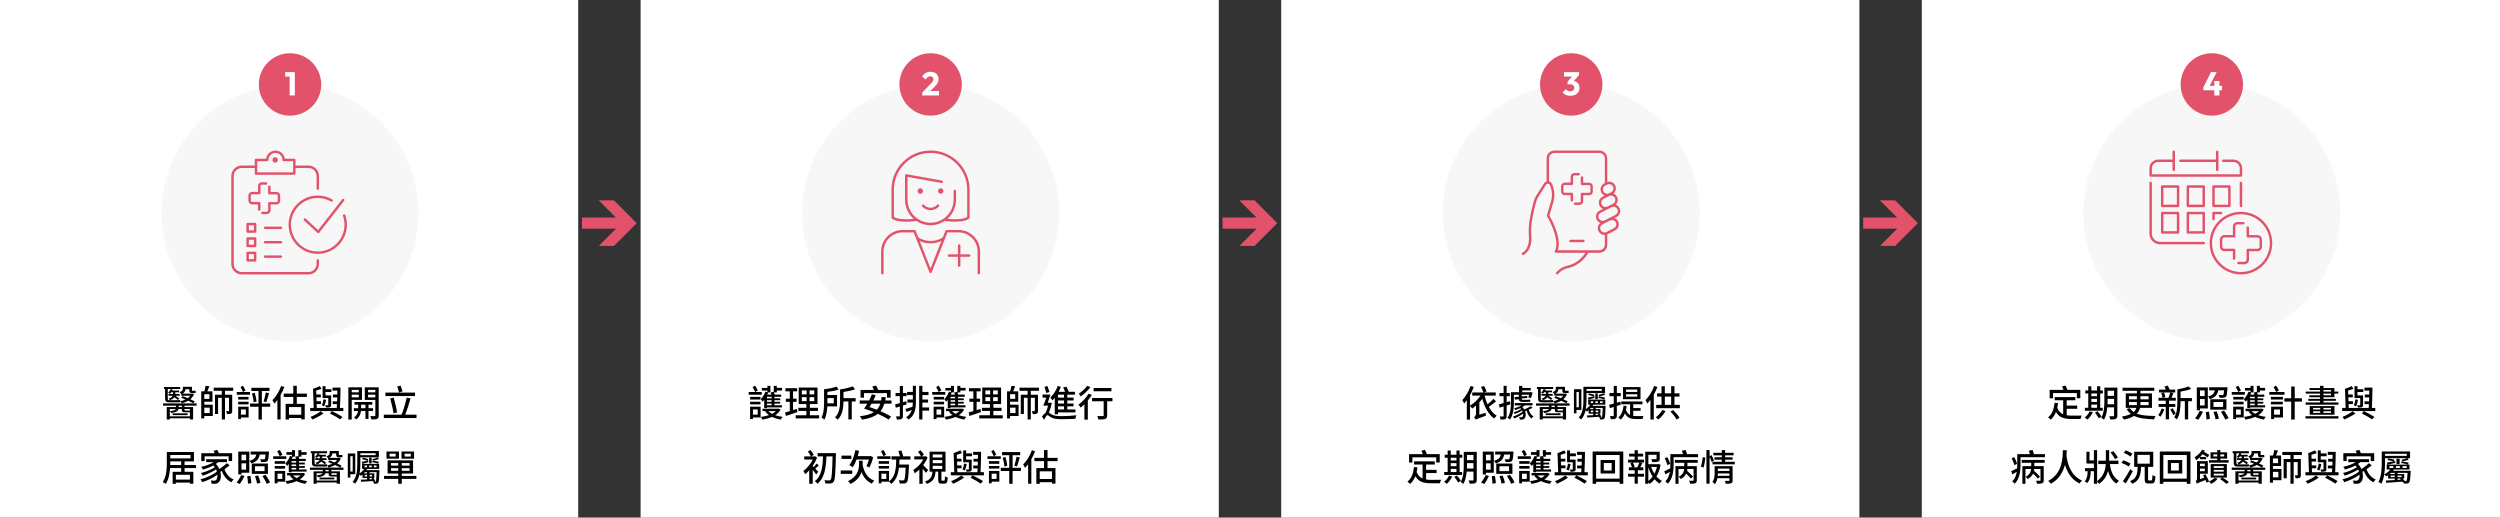 <svg width="1362" height="282" viewBox="0 0 1362 282" fill="none" xmlns="http://www.w3.org/2000/svg">
<rect x="0" y="0" width="1362" height="282" fill="#333333" stroke="none"/>
<rect width="315" height="282" fill="white"/>
<circle cx="158" cy="116" r="70" fill="#F7F7F7"/>
<circle cx="158" cy="46" r="17" fill="#E2536B"/>
<path d="M157.808 52V39.292H160.616V52H157.808ZM155.36 41.686V39.292H160.436V41.686H155.36Z" fill="white"/>
<path d="M153.049 123.442H144.424C144.05 123.442 143.75 123.741 143.75 124.116C143.75 124.49 144.05 124.79 144.424 124.79H153.049C153.424 124.79 153.724 124.49 153.724 124.116C153.724 123.741 153.424 123.442 153.049 123.442Z" fill="#E2536B"/>
<path d="M153.049 131.293H144.424C144.05 131.293 143.75 131.593 143.75 131.967C143.75 132.342 144.05 132.641 144.424 132.641H153.049C153.424 132.641 153.724 132.342 153.724 131.967C153.724 131.593 153.424 131.293 153.049 131.293Z" fill="#E2536B"/>
<path d="M153.049 139.132H144.424C144.05 139.132 143.75 139.432 143.75 139.806C143.75 140.181 144.05 140.48 144.424 140.48H153.049C153.424 140.48 153.724 140.181 153.724 139.806C153.724 139.432 153.424 139.132 153.049 139.132Z" fill="#E2536B"/>
<path d="M173.159 141.179C172.797 141.179 172.497 141.479 172.485 141.841L172.46 144.05C172.31 146.359 170.4 148.169 168.103 148.182H131.729C129.308 148.182 127.348 146.21 127.348 143.788V95.918C127.348 93.496 129.32 91.524 131.729 91.524H138.795V94.557C138.795 94.932 139.094 95.231 139.469 95.231H160.339C160.714 95.231 161.013 94.932 161.013 94.557V91.524H168.078C170.5 91.524 172.472 93.496 172.472 95.918V102.783C172.472 103.158 172.772 103.457 173.146 103.457C173.521 103.457 173.82 103.158 173.82 102.783V95.918C173.82 92.747 171.249 90.176 168.078 90.176H161.013V87.143C161.013 86.768 160.714 86.469 160.339 86.469H155.147C154.822 83.96 152.663 82.013 150.066 82.013C147.47 82.013 145.31 83.96 144.973 86.469H139.469C139.094 86.469 138.795 86.768 138.795 87.143V90.176H131.729C128.571 90.176 126 92.747 126 95.918V143.788C126 146.959 128.571 149.53 131.729 149.53H168.078C171.236 149.53 173.808 146.946 173.808 143.788V141.853C173.808 141.479 173.508 141.179 173.146 141.179H173.159ZM140.143 87.804H145.597C145.972 87.804 146.271 87.505 146.271 87.13C146.271 85.046 147.969 83.336 150.066 83.336C152.163 83.336 153.848 85.033 153.848 87.13C153.848 87.505 154.148 87.804 154.522 87.804H159.678V93.871H140.155V87.804H140.143Z" fill="#E2536B"/>
<path d="M149.904 88.616C150.728 88.616 151.389 87.954 151.389 87.13C151.389 86.306 150.728 85.645 149.904 85.645C149.08 85.645 148.418 86.306 148.418 87.13C148.418 87.954 149.08 88.616 149.904 88.616Z" fill="#E2536B"/>
<path d="M166.53 119.098C166.256 118.848 165.831 118.861 165.582 119.135C165.332 119.41 165.345 119.834 165.619 120.084L172.946 126.862C173.071 126.974 173.234 127.037 173.408 127.037C173.421 127.037 173.446 127.037 173.458 127.037C173.645 127.024 173.82 126.924 173.933 126.775L187.513 109.387C187.738 109.099 187.688 108.675 187.401 108.438C187.114 108.213 186.69 108.263 186.452 108.55L173.321 125.364L166.53 119.085V119.098Z" fill="#E2536B"/>
<path d="M187.264 116.776C186.914 116.901 186.727 117.288 186.852 117.637C187.401 119.21 187.676 120.821 187.676 122.431C187.676 130.457 181.147 136.998 173.109 136.998C165.07 136.998 158.542 130.469 158.542 122.431C158.542 114.392 165.07 107.864 173.109 107.864C175.643 107.864 178.152 108.538 180.361 109.811C180.686 109.998 181.098 109.886 181.285 109.561C181.472 109.237 181.36 108.825 181.035 108.638C178.626 107.252 175.88 106.516 173.109 106.516C164.334 106.516 157.206 113.656 157.206 122.418C157.206 131.181 164.346 138.321 173.109 138.321C181.871 138.321 189.011 131.181 189.011 122.418C189.011 120.658 188.712 118.886 188.113 117.176C187.988 116.826 187.601 116.639 187.251 116.764L187.264 116.776Z" fill="#E2536B"/>
<path d="M139.668 122.069C139.668 121.694 139.369 121.395 138.994 121.395H134.912C134.538 121.395 134.238 121.694 134.238 122.069V126.15C134.238 126.525 134.538 126.824 134.912 126.824H138.994C139.369 126.824 139.668 126.525 139.668 126.15V122.069ZM138.32 125.476H135.587V122.743H138.32V125.476Z" fill="#E2536B"/>
<path d="M139.668 129.92C139.668 129.546 139.369 129.246 138.994 129.246H134.912C134.538 129.246 134.238 129.546 134.238 129.92V134.002C134.238 134.376 134.538 134.676 134.912 134.676H138.994C139.369 134.676 139.668 134.376 139.668 134.002V129.92ZM138.32 133.328H135.587V130.594H138.32V133.328Z" fill="#E2536B"/>
<path d="M138.994 137.097H134.912C134.538 137.097 134.238 137.397 134.238 137.771V141.853C134.238 142.228 134.538 142.527 134.912 142.527H138.994C139.369 142.527 139.668 142.228 139.668 141.853V137.771C139.668 137.397 139.369 137.097 138.994 137.097ZM138.32 141.179H135.587V138.446H138.32V141.179Z" fill="#E2536B"/>
<path d="M143.001 116.651H145.41C146.521 116.651 147.42 115.753 147.42 114.642V111.409H150.653C151.764 111.409 152.662 110.51 152.662 109.399V106.565C152.662 105.455 151.764 104.556 150.653 104.556H147.42V101.76C147.42 101.385 147.12 101.086 146.746 101.086C146.371 101.086 146.072 101.385 146.072 101.76V105.23C146.072 105.604 146.371 105.904 146.746 105.904H150.653C151.027 105.904 151.327 106.203 151.327 106.578V109.411C151.327 109.786 151.027 110.086 150.653 110.086H146.746C146.371 110.086 146.072 110.385 146.072 110.76V114.667C146.072 115.041 145.772 115.341 145.398 115.341H142.989C142.614 115.341 142.315 115.64 142.315 116.015C142.315 116.389 142.614 116.689 142.989 116.689L143.001 116.651Z" fill="#E2536B"/>
<path d="M137.322 105.879H141.229C141.603 105.879 141.903 105.579 141.903 105.205V101.298C141.903 100.923 142.202 100.624 142.577 100.624H144.973C145.348 100.624 145.647 100.324 145.647 99.95C145.647 99.575 145.348 99.276 144.973 99.276H142.577C141.466 99.276 140.567 100.174 140.567 101.285V104.518H137.334C136.223 104.518 135.324 105.417 135.324 106.528V109.361C135.324 110.472 136.223 111.371 137.334 111.371H140.567V114.167C140.567 114.542 140.867 114.841 141.241 114.841C141.616 114.841 141.915 114.542 141.915 114.167V110.697C141.915 110.323 141.616 110.023 141.241 110.023H137.334C136.96 110.023 136.66 109.723 136.66 109.349V106.515C136.66 106.141 136.96 105.841 137.334 105.841L137.322 105.879Z" fill="#E2536B"/>
<path d="M223.82 248.72V247.18H220.42V248.72H223.82ZM225.58 245.98V249.9H218.74V245.98H225.58ZM215.56 248.72V247.18H212.22V248.72H215.56ZM217.34 245.98V249.9H210.56V245.98H217.34ZM212.98 256.5H216.98V255.06H212.98V256.5ZM212.98 252.28V253.68H216.98V252.28H212.98ZM223.14 253.68V252.28H218.88V253.68H223.14ZM223.14 256.5V255.06H218.88V256.5H223.14ZM226.84 259.28V260.9H218.88V263.56H216.98V260.9H209.22V259.28H216.98V257.98H211.16V250.8H225.04V257.98H218.88V259.28H226.84Z" fill="black"/>
<path d="M192.16 248.52H190.86V256.88H192.16V248.52ZM193.54 258.34H190.86V260.2H189.48V247.04H193.54V258.34ZM204.44 262.2L203.78 262.44C204 262.44 204.18 262.46 204.3 262.44C204.48 262.46 204.58 262.42 204.7 262.24C204.92 261.92 205.04 260.7 205.16 257.24H201.34V257.86H203.94V260.38H203.48C203.88 260.96 204.3 261.72 204.44 262.2ZM201.34 261.14L202.64 261.08C202.54 260.92 202.44 260.78 202.36 260.62L203.16 260.38H201.34V261.14ZM201.34 258.66V259.56H202.72V258.66H201.34ZM198.7 259.56H200V258.66H198.7V259.56ZM200 257.24H198.72C198.54 257.46 198.34 257.66 198.14 257.86H200V257.24ZM204.64 246.94H196.32V247.94H204.64V246.94ZM198.66 253.6V254.58H199.94V253.6H198.66ZM201.14 253.6V254.58H202.52V253.6H201.14ZM203.72 253.6V254.58H205.14V253.6H203.72ZM199.6 256.12H206.72C206.72 256.12 206.72 256.52 206.7 256.7C206.58 261.04 206.44 262.52 206.08 263C205.8 263.34 205.5 263.48 205.06 263.5C204.74 263.56 204.24 263.56 203.74 263.54C203.72 263.26 203.6 262.86 203.46 262.56L203.32 262.6C203.28 262.44 203.22 262.28 203.14 262.08C200.82 262.24 198.5 262.38 196.76 262.48L196.54 261.34C197.48 261.3 198.68 261.26 200 261.2V260.38H197.5V258.48C197.2 258.76 196.86 259.02 196.56 259.24C196.42 259.04 196.1 258.72 195.84 258.46C195.42 260.3 194.72 262.08 193.46 263.48C193.16 263.2 192.46 262.74 192.06 262.58C194.42 259.94 194.64 256.08 194.64 253.08V245.72H206.42V249.14H196.32V253.1C196.32 254.56 196.24 256.28 195.92 257.96C196.84 257.3 197.76 256.42 198.38 255.48H197.26V252.7H206.58V255.48H200C199.86 255.7 199.74 255.9 199.6 256.12ZM206.42 251.66L206.04 252.58C205.24 252.28 203.88 251.96 202.72 251.8L203.04 250.96C204.26 251.08 205.62 251.38 206.42 251.66ZM205.84 249.2L206.4 250.1C205.48 250.48 204.18 250.78 203.3 250.9L202.86 250.18C203.72 250 205.08 249.48 205.84 249.2ZM202.46 252.44H201.1V249.36H202.46V252.44ZM197.42 252.66L197.06 251.62C197.86 251.48 199 251.24 200.16 251C199.46 250.74 198.18 250.36 197.22 250.14L197.66 249.34C198.6 249.5 199.9 249.84 200.64 250.1L200.22 250.98L200.64 250.9L200.68 251.8C199.54 252.1 198.36 252.42 197.42 252.66Z" fill="black"/>
<path d="M178.8 250.6V249.72C178.58 249.38 178.1 248.84 177.84 248.64C179.36 248.08 179.62 247.42 179.62 246.74V245.72H184.58V247.4C184.58 247.78 184.62 247.9 184.86 247.9H185.66C185.9 247.9 186.3 247.86 186.52 247.8C186.56 248.18 186.6 248.68 186.64 249.04C186.42 249.12 186.06 249.14 185.72 249.14H184.64C183.38 249.14 183.12 248.62 183.12 247.38V247.02H181.06C181 247.88 180.64 248.76 179.46 249.46H184.5L184.78 249.42L185.68 249.8C185.22 250.9 184.54 251.78 183.68 252.5C184.6 252.92 185.46 253.3 186.06 253.64L185.38 254.72C184.68 254.34 183.64 253.84 182.52 253.32C181.46 253.96 180.24 254.4 179 254.72C178.84 254.38 178.5 253.86 178.24 253.58C179.2 253.38 180.16 253.06 181.04 252.66C180.26 252.32 179.5 252 178.8 251.72L179.46 250.78C180.32 251.1 181.32 251.5 182.3 251.92C182.84 251.52 183.3 251.08 183.66 250.6H178.8ZM174.28 248.72H173.26C173.04 249.02 172.82 249.28 172.58 249.52C172.38 249.34 171.88 249.06 171.62 248.94C172.24 248.36 172.72 247.66 173 246.94L174.1 247.2C174.02 247.38 173.94 247.58 173.84 247.78H177.56V248.72H175.5V249.62H177.9V250.6H175.54C176.34 251.08 177.22 251.68 177.7 252.1L176.94 252.92C176.52 252.5 175.72 251.92 174.94 251.44C174.54 252 173.82 252.58 172.64 253.02C172.48 252.72 172.12 252.36 171.86 252.14C173.2 251.76 173.8 251.16 174.08 250.6H171.78V249.62H174.28V249.6V248.72ZM169.94 252.04V246.94H169.32V245.82H178.18V246.94H171.4V252.08C171.4 252.78 171.56 253.02 172.26 253.02H172.64H176.22C176.78 253.02 177.68 253 178.1 252.9C178.14 253.3 178.2 253.76 178.26 254.06C177.9 254.16 177.1 254.18 176.34 254.18H172.18C170.44 254.18 169.94 253.6 169.94 252.04ZM174.08 261.16V260.18H182.16V261.16H174.08ZM179.06 256.78V256H177.32V256.78H179.06ZM183.46 257.84H180.52V258.26C180.52 258.64 180.62 258.7 181.16 258.7H183.16C183.3 258.7 183.38 258.7 183.46 258.68V257.84ZM172.52 261.8H183.46V259.62H183.36H181C179.44 259.62 179.06 259.36 179.06 258.24V257.84H177.28C177.06 258.86 176.08 259.6 173.32 260.02C173.16 259.72 172.8 259.22 172.52 258.96C174.66 258.76 175.48 258.34 175.76 257.84H172.52V261.8ZM187.12 256H180.52V256.78H185.2V263.54H183.46V262.86H172.52V263.54H170.84V256.78H175.86V256H168.84V254.76H187.12V256Z" fill="black"/>
<path d="M155.98 248.56V250.04H148.86V248.56H152.4C152.1 247.82 151.52 246.68 151 245.84L152.4 245.12C152.94 245.94 153.56 247.02 153.86 247.74L152.44 248.56H155.98ZM155.32 251.22V252.68H149.68V251.22H155.32ZM149.68 255.32V253.88H155.32V255.32H149.68ZM153.8 258.06H151.2V260.92H153.8V258.06ZM155.38 256.56V262.42H151.2V263.32H149.64V256.56H155.38ZM161.36 252.02V251.18H158.86V252.02H161.36ZM161.36 253.9V253.04H158.86V253.9H161.36ZM161.36 255.78V254.9H158.86V255.78H161.36ZM157.32 257.3V252.82C157.02 253.18 156.74 253.52 156.44 253.84C156.24 253.5 155.76 252.78 155.46 252.44C156.52 251.46 157.46 249.96 157.98 248.38L159.08 248.72V247.76H156.06V246.34H159.08V245.22H160.72V248.78H159.28L159.48 248.84C159.34 249.22 159.18 249.6 159 249.98H161.24C161.12 249.6 160.98 249.2 160.84 248.86L162.5 248.42L162.54 248.52V245.22H164.2V246.32H167.04V247.76H164.2V248.78H162.64C162.8 249.18 162.96 249.62 163.06 249.98H166.58V251.18H162.9V252.02H166.06V253.04H162.9V253.9H166.06V254.9H162.9V255.78H167.02V256.94H158.86V257.3H157.32ZM163.7 258.98H159.64C160.18 259.54 160.84 260.02 161.62 260.44C162.42 260.02 163.14 259.56 163.7 258.98ZM165.2 257.6L166.26 258.16C165.58 259.4 164.56 260.4 163.34 261.2C164.56 261.62 165.98 261.94 167.42 262.1C167.06 262.46 166.58 263.14 166.38 263.58C164.64 263.3 163 262.82 161.58 262.12C159.98 262.84 158.18 263.32 156.34 263.62C156.18 263.18 155.84 262.5 155.52 262.12C157.04 261.94 158.56 261.62 159.92 261.16C159.14 260.6 158.46 259.96 157.9 259.22L158.62 258.98H156.4V257.68H164.88L165.2 257.6Z" fill="black"/>
<path d="M144.68 247.64H141.5C141.06 249.92 139.96 251.52 136.9 252.44C136.74 252.02 136.28 251.38 135.92 251.06C138.4 250.38 139.28 249.28 139.66 247.64H136.56V246H146.54C146.54 246 146.54 246.42 146.52 246.66C146.34 249.46 146.14 250.68 145.72 251.14C145.38 251.5 145 251.64 144.46 251.68C144 251.74 143.12 251.74 142.22 251.7C142.18 251.22 142 250.6 141.74 250.18C142.54 250.26 143.3 250.26 143.62 250.26C143.9 250.26 144.08 250.24 144.2 250.08C144.42 249.86 144.56 249.2 144.68 247.64ZM134.1 247.7H131.56V250.78H134.1V247.7ZM131.56 255.88H134.1V252.42H131.56V255.88ZM131.56 257.54V258.5H129.82V246.04H135.82V257.54H131.56ZM130.66 263.68L128.88 262.9C129.72 261.92 130.74 260.28 131.4 258.82L133.18 259.3C132.5 260.8 131.52 262.54 130.66 263.68ZM134.7 259.46L136.44 259.26C136.68 260.54 136.9 262.22 136.92 263.22L135.1 263.52C135.08 262.5 134.92 260.78 134.7 259.46ZM144.14 256.68V254.02H138.9V256.68H144.14ZM145.96 252.52V258.18H137.16V252.52H145.96ZM138.92 259.4L140.66 259.08C141.18 260.32 141.7 262 141.88 263.04L140.04 263.46C139.88 262.42 139.42 260.7 138.92 259.4ZM142.98 259.34L144.66 258.66C145.54 259.94 146.64 261.68 147.12 262.82L145.34 263.6C144.9 262.5 143.86 260.66 142.98 259.34Z" fill="black"/>
<path d="M111.46 248.6V251.18H109.66V246.92H116.98C116.8 246.46 116.58 246.02 116.36 245.62L118.3 245.06C118.66 245.62 119 246.34 119.24 246.92H126.46V251.18H124.56V248.6H111.46ZM123.6 252.34L125.12 253.56C124.26 254.26 123.28 254.96 122.3 255.64C123.16 258.14 124.92 260.28 127.3 261.24C126.9 261.56 126.34 262.28 126.08 262.74C123.62 261.6 121.88 259.36 120.84 256.58C120.58 256.74 120.3 256.9 120.04 257.06C120.68 259.54 120.2 261.92 119.12 262.76C118.48 263.38 117.9 263.56 116.96 263.56C116.5 263.58 115.9 263.56 115.3 263.52C115.26 263.02 115.1 262.3 114.8 261.78C115.5 261.84 116.14 261.88 116.58 261.88C117.08 261.88 117.44 261.82 117.78 261.44C118.26 261.04 118.56 259.96 118.48 258.6C116.2 260.28 112.92 261.86 110.16 262.68C109.96 262.22 109.54 261.54 109.18 261.14C112.34 260.4 116.18 258.62 118.16 256.88C118.04 256.5 117.92 256.14 117.74 255.76C115.76 257.06 112.76 258.4 110.44 259.14C110.22 258.72 109.84 258.08 109.5 257.68C111.96 257.12 115.26 255.76 117 254.54C116.78 254.22 116.52 253.9 116.22 253.58C114.46 254.54 112.46 255.3 110.58 255.82C110.4 255.46 109.92 254.7 109.6 254.34C111.98 253.82 114.54 252.94 116.38 251.78H112.32V250.18H123.64V251.78H118.9C118.5 252.14 118.06 252.44 117.6 252.76C118.46 253.58 119.08 254.54 119.52 255.54C120.96 254.58 122.56 253.34 123.6 252.34Z" fill="black"/>
<path d="M92.74 253.34H98.7V251.38H92.76V252.02C92.76 252.44 92.76 252.88 92.74 253.34ZM103.78 247.88H92.76V249.74H103.78V247.88ZM103.48 261.3V258.68H95.82V261.3H103.48ZM106.74 255.02H100.56V257.04H105.32V263.54H103.48V262.92H95.82V263.56H94.04V257.04H98.7V255.02H92.66C92.46 257.96 91.88 261.26 90.32 263.62C89.96 263.32 89.14 262.82 88.66 262.64C90.72 259.58 90.88 255.2 90.88 252.02V246.24H105.66V251.38H100.56V253.34H106.74V255.02Z" fill="black"/>
<path d="M219.3 213.24L217.36 213.8C217.2 212.92 216.76 211.56 216.4 210.54L218.24 210.08C218.62 211.08 219.08 212.4 219.3 213.24ZM226.1 213.88V215.76H209.96V213.88H226.1ZM216.36 224.7L214.38 225.2C214.1 223 213.3 219.62 212.58 217.06L214.46 216.6C215.24 219.2 216.02 222.48 216.36 224.7ZM220.78 225.9H226.92V227.78H209.1V225.9H218.78C219.82 223.42 220.96 219.5 221.56 216.64L223.66 217.04C222.88 219.96 221.76 223.46 220.78 225.9Z" fill="black"/>
<path d="M195.46 212.4H191.62V213.74H195.46V212.4ZM191.62 216.48H195.46V215.02H191.62V216.48ZM197.2 217.84H191.62V228.58H189.78V211.02H197.2V217.84ZM196.72 222.38H199.1V220.48H196.72V222.38ZM203.24 223.92H200.76V228.22H199.1V223.92H196.68C196.52 225.26 195.88 227.3 194.06 228.52C193.8 228.18 193.24 227.68 192.86 227.42C194.34 226.52 194.9 225.02 195.06 223.92H192.78V222.38H195.12V220.48H193.14V219H202.84V220.48H200.76V222.38H203.24V223.92ZM200.52 216.52H204.48V215.02H200.52V216.52ZM204.48 212.4H200.52V213.74H204.48V212.4ZM206.32 211.02V226.3C206.32 227.32 206.12 227.86 205.46 228.18C204.82 228.48 203.82 228.54 202.32 228.52C202.26 228.02 202 227.18 201.72 226.68C202.74 226.7 203.76 226.7 204.08 226.7C204.38 226.68 204.48 226.58 204.48 226.28V217.88H198.74V211.02H206.32Z" fill="black"/>
<path d="M178.84 220.58V216.86H175.74V210.38H177.34V212.02H180.54V213.56H177.34V215.4H179.78V215.42H180.4V220.56C180.4 221.26 180.26 221.58 179.8 221.78C179.3 222 178.6 222 177.62 222C177.56 221.62 177.36 221.14 177.18 220.8C177.82 220.82 178.4 220.82 178.58 220.8C178.78 220.8 178.84 220.74 178.84 220.58ZM176.22 217.58L177.66 217.8C177.46 219.16 177.08 220.5 176.52 221.4C176.24 221.2 175.64 220.8 175.3 220.64C175.86 219.82 176.1 218.72 176.22 217.58ZM174.7 224.06L176.24 225.24C174.58 226.42 172.16 227.72 170.22 228.54C170 228.16 169.5 227.52 169.16 227.14C171.04 226.42 173.46 225.1 174.7 224.06ZM186.54 227.08L185.32 228.48C184.02 227.56 181.82 226.26 179.76 225.28L180.8 223.96C182.88 224.94 185.16 226.18 186.54 227.08ZM187.04 222.24V223.96H169V222.24H170.9L170.54 211.82C171.8 211.42 173.28 210.82 174.26 210.34L175.12 211.84C174.24 212.2 173.22 212.5 172.26 212.78L172.32 214.92H174.8V216.46H172.38L172.46 218.56H174.88V220.12H172.5L172.58 222.24H183.46C183.5 221.62 183.54 220.92 183.58 220.18H181.22V218.64H183.66C183.68 217.94 183.7 217.22 183.72 216.5H181.36V214.96H183.76C183.78 214.24 183.8 213.5 183.8 212.8H181.16V211.18H185.5C185.48 214.7 185.38 219.28 185.2 222.24H187.04Z" fill="black"/>
<path d="M153.18 210.3L154.92 210.84C154.38 212.3 153.66 213.78 152.88 215.16V228.54H151.12V217.88C150.58 218.62 150.02 219.3 149.46 219.88C149.28 219.44 148.74 218.44 148.44 218C150.32 216.14 152.1 213.22 153.18 210.3ZM164.12 225.96V221.78H157.44V225.96H164.12ZM167.18 216.24H161.7V220.02H166.02V228.48H164.12V227.72H157.44V228.56H155.6V220.02H159.78V216.24H154.56V214.44H159.78V210.2H161.7V214.44H167.18V216.24Z" fill="black"/>
<path d="M136.22 213.56V215.04H128.98V213.56H132.36C132.08 212.82 131.52 211.68 131.02 210.86L132.36 210.12C132.86 210.96 133.46 212.02 133.74 212.74L132.4 213.56H136.22ZM135.42 217.68H129.76V216.22H135.42V217.68ZM133.94 223.06H131.26V225.92H133.94V223.06ZM135.44 221.56V227.42H131.26V228.32H129.78V221.56H135.44ZM129.76 220.3V218.86H135.44V220.3H129.76ZM147.2 219.84V221.6H142.66V228.58H140.84V221.6H136.22V219.84H140.84V213H136.94V211.28H146.82V213H142.66V219.84H147.2ZM137.28 214.34L138.76 213.98C139.26 215.52 139.66 217.46 139.78 218.76L138.2 219.14C138.12 217.84 137.72 215.86 137.28 214.34ZM145.04 219.12L143.6 218.72C144.06 217.42 144.56 215.3 144.82 213.82L146.58 214.22C146.1 215.88 145.52 217.88 145.04 219.12Z" fill="black"/>
<path d="M114.26 222.08H111.3V225.04H114.26V222.08ZM114.08 217.3V214.76H111.3V217.3H114.08ZM111.3 218.88V220.48H115.92V226.62H111.3V227.94H109.64V213.18H111.3C111.6 212.24 111.88 211.08 112.02 210.2L114.06 210.44C113.72 211.36 113.34 212.36 112.96 213.18H115.74V218.88H111.3ZM127.06 212.9H122.58V215.06H126.5V223.76C126.5 224.54 126.38 225.04 125.88 225.32C125.36 225.58 124.68 225.6 123.64 225.6C123.58 225.14 123.38 224.44 123.16 224C123.78 224.02 124.34 224.02 124.52 224C124.72 224 124.78 223.94 124.78 223.74V216.72H122.58V228.54H120.84V216.72H118.82V225.56H117.12V215.06H120.84V212.9H116.42V211.2H127.06V212.9Z" fill="black"/>
<path d="M98.8 215.6V214.72C98.58 214.38 98.1 213.84 97.84 213.64C99.36 213.08 99.62 212.42 99.62 211.74V210.72H104.58V212.4C104.58 212.78 104.62 212.9 104.86 212.9H105.66C105.9 212.9 106.3 212.86 106.52 212.8C106.56 213.18 106.6 213.68 106.64 214.04C106.42 214.12 106.06 214.14 105.72 214.14H104.64C103.38 214.14 103.12 213.62 103.12 212.38V212.02H101.06C101 212.88 100.64 213.76 99.46 214.46H104.5L104.78 214.42L105.68 214.8C105.22 215.9 104.54 216.78 103.68 217.5C104.6 217.92 105.46 218.3 106.06 218.64L105.38 219.72C104.68 219.34 103.64 218.84 102.52 218.32C101.46 218.96 100.24 219.4 99 219.72C98.84 219.38 98.5 218.86 98.24 218.58C99.2 218.38 100.16 218.06 101.04 217.66C100.26 217.32 99.5 217 98.8 216.72L99.46 215.78C100.32 216.1 101.32 216.5 102.3 216.92C102.84 216.52 103.3 216.08 103.66 215.6H98.8ZM94.28 213.72H93.26C93.04 214.02 92.82 214.28 92.58 214.52C92.38 214.34 91.88 214.06 91.62 213.94C92.24 213.36 92.72 212.66 93 211.94L94.1 212.2C94.02 212.38 93.94 212.58 93.84 212.78H97.56V213.72H95.5V214.62H97.9V215.6H95.54C96.34 216.08 97.22 216.68 97.7 217.1L96.94 217.92C96.52 217.5 95.72 216.92 94.94 216.44C94.54 217 93.82 217.58 92.64 218.02C92.48 217.72 92.12 217.36 91.86 217.14C93.2 216.76 93.8 216.16 94.08 215.6H91.78V214.62H94.28V214.6V213.72ZM89.94 217.04V211.94H89.32V210.82H98.18V211.94H91.4V217.08C91.4 217.78 91.56 218.02 92.26 218.02H92.64H96.22C96.78 218.02 97.68 218 98.1 217.9C98.14 218.3 98.2 218.76 98.26 219.06C97.9 219.16 97.1 219.18 96.34 219.18H92.18C90.44 219.18 89.94 218.6 89.94 217.04ZM94.08 226.16V225.18H102.16V226.16H94.08ZM99.06 221.78V221H97.32V221.78H99.06ZM103.46 222.84H100.52V223.26C100.52 223.64 100.62 223.7 101.16 223.7H103.16C103.3 223.7 103.38 223.7 103.46 223.68V222.84ZM92.52 226.8H103.46V224.62H103.36H101C99.44 224.62 99.06 224.36 99.06 223.24V222.84H97.28C97.06 223.86 96.08 224.6 93.32 225.02C93.16 224.72 92.8 224.22 92.52 223.96C94.66 223.76 95.48 223.34 95.76 222.84H92.52V226.8ZM107.12 221H100.52V221.78H105.2V228.54H103.46V227.86H92.52V228.54H90.84V221.78H95.86V221H88.84V219.76H107.12V221Z" fill="black"/>
<rect x="349" width="315" height="282" fill="white"/>
<circle cx="507" cy="116" r="70" fill="#F7F7F7"/>
<circle cx="507" cy="46" r="17" fill="#E2536B"/>
<path d="M502.432 50.416L507.31 45.376C507.61 45.076 507.85 44.8 508.03 44.548C508.21 44.296 508.342 44.062 508.426 43.846C508.51 43.618 508.552 43.39 508.552 43.162C508.552 42.67 508.39 42.286 508.066 42.01C507.754 41.722 507.34 41.578 506.824 41.578C506.32 41.578 505.864 41.716 505.456 41.992C505.06 42.256 504.676 42.694 504.304 43.306L502.414 41.668C502.918 40.816 503.56 40.174 504.34 39.742C505.12 39.31 506.014 39.094 507.022 39.094C507.898 39.094 508.654 39.256 509.29 39.58C509.938 39.904 510.436 40.366 510.784 40.966C511.144 41.566 511.324 42.268 511.324 43.072C511.324 43.576 511.258 44.044 511.126 44.476C510.994 44.896 510.778 45.316 510.478 45.736C510.19 46.144 509.8 46.594 509.308 47.086L505.924 50.452L502.432 50.416ZM502.432 52V50.416L504.826 49.588H511.576V52H502.432Z" fill="white"/>
<g clip-path="url(#clip0_405_81)">
<path d="M502.88 104.069C502.88 103.245 502.219 102.583 501.395 102.583C500.571 102.583 499.909 103.245 499.909 104.069C499.909 104.893 500.571 105.554 501.395 105.554C502.219 105.554 502.88 104.893 502.88 104.069Z" fill="#E2536B"/>
<path d="M512.529 105.554C513.35 105.554 514.015 104.889 514.015 104.069C514.015 103.249 513.35 102.583 512.529 102.583C511.709 102.583 511.044 103.249 511.044 104.069C511.044 104.889 511.709 105.554 512.529 105.554Z" fill="#E2536B"/>
<path d="M528.045 138.545H523.227V133.727C523.227 133.353 522.927 133.053 522.553 133.053C522.178 133.053 521.879 133.353 521.879 133.727V138.545H517.06C516.686 138.545 516.386 138.845 516.386 139.22C516.386 139.594 516.686 139.894 517.06 139.894H521.879V144.712C521.879 145.086 522.178 145.386 522.553 145.386C522.927 145.386 523.227 145.086 523.227 144.712V139.894H528.045C528.419 139.894 528.719 139.594 528.719 139.22C528.719 138.845 528.419 138.545 528.045 138.545Z" fill="#E2536B"/>
<path d="M522.128 125.264H515.7C515.425 125.264 515.176 125.439 515.076 125.689L513.64 129.346C511.643 130.607 509.346 131.281 506.975 131.281C504.603 131.281 502.294 130.607 500.296 129.346L498.861 125.689C498.761 125.426 498.511 125.264 498.237 125.264H491.808C485.305 125.264 480.025 130.557 480.025 137.048V148.844C480.025 149.218 480.325 149.518 480.699 149.518C481.073 149.518 481.373 149.218 481.373 148.844V137.048C481.373 131.293 486.054 126.6 491.821 126.6H497.787L506.363 148.357C506.463 148.619 506.712 148.781 506.987 148.781C507.262 148.781 507.511 148.606 507.611 148.357L514.826 130.045L516.187 126.6H522.153C527.908 126.6 532.601 131.281 532.601 137.048V148.844C532.601 149.218 532.901 149.518 533.275 149.518C533.65 149.518 533.949 149.218 533.949 148.844V137.048C533.949 130.544 528.657 125.264 522.166 125.264H522.128ZM506.962 146.285L501.058 131.293C502.905 132.167 504.915 132.616 506.962 132.616C509.009 132.616 511.031 132.167 512.866 131.293L506.962 146.272V146.285Z" fill="#E2536B"/>
<path d="M493.643 120.795C495.216 120.795 497.088 120.683 499.323 120.433C501.595 121.931 504.228 122.718 506.962 122.718C509.696 122.718 512.342 121.919 514.589 120.421C525.711 121.719 527.908 119.185 528.12 118.886C528.207 118.773 528.245 118.636 528.245 118.486V103.283C528.257 91.549 518.708 82 506.962 82C501.27 82 495.915 84.209 491.896 88.229C487.876 92.248 485.667 97.603 485.667 103.295V118.499C485.667 118.636 485.717 118.786 485.792 118.898C485.967 119.135 487.402 120.795 493.643 120.795ZM487.015 103.295C487.015 97.953 489.087 92.947 492.857 89.177C496.627 85.408 501.632 83.336 506.975 83.336C517.972 83.336 526.922 92.285 526.922 103.283V118.187C526.347 118.611 523.863 119.947 516.162 119.223C519.132 116.601 520.868 112.819 520.868 108.8V104.044C520.868 103.67 520.568 103.37 520.194 103.37C519.819 103.37 519.519 103.67 519.519 104.044V108.8C519.519 112.944 517.472 116.814 514.052 119.16C511.968 120.596 509.521 121.357 506.975 121.357C504.428 121.357 501.969 120.596 499.885 119.16C499.248 118.723 498.649 118.224 498.1 117.687C495.728 115.303 494.417 112.158 494.417 108.812V96.38L512.991 99.7C513.353 99.763 513.703 99.525 513.765 99.151C513.827 98.789 513.59 98.439 513.216 98.377L493.843 94.907C493.643 94.869 493.444 94.919 493.294 95.057C493.144 95.181 493.057 95.369 493.057 95.568V108.8C493.057 112.495 494.505 115.99 497.126 118.623C497.326 118.823 497.55 119.023 497.763 119.223C490.073 119.947 487.589 118.611 487.015 118.187V103.283V103.295Z" fill="#E2536B"/>
<path d="M510.607 111.533C510.607 111.533 510.569 111.571 510.545 111.596C509.633 112.607 508.323 113.181 506.962 113.181C505.601 113.181 504.291 112.607 503.38 111.596C503.13 111.321 502.706 111.296 502.431 111.546C502.156 111.796 502.131 112.22 502.381 112.495C503.554 113.78 505.215 114.517 506.962 114.517C508.697 114.517 510.357 113.78 511.531 112.507C511.768 112.257 511.78 111.871 511.556 111.608C511.318 111.321 510.894 111.296 510.607 111.533Z" fill="#E2536B"/>
</g>
<path d="M562.18 245.3L563.92 245.84C563.38 247.3 562.66 248.78 561.88 250.16V263.54H560.12V252.88C559.58 253.62 559.02 254.3 558.46 254.88C558.28 254.44 557.74 253.44 557.44 253C559.32 251.14 561.1 248.22 562.18 245.3ZM573.12 260.96V256.78H566.44V260.96H573.12ZM576.18 251.24H570.7V255.02H575.02V263.48H573.12V262.72H566.44V263.56H564.6V255.02H568.78V251.24H563.56V249.44H568.78V245.2H570.7V249.44H576.18V251.24Z" fill="black"/>
<path d="M545.22 248.56V250.04H537.98V248.56H541.36C541.08 247.82 540.52 246.68 540.02 245.86L541.36 245.12C541.86 245.96 542.46 247.02 542.74 247.74L541.4 248.56H545.22ZM544.42 252.68H538.76V251.22H544.42V252.68ZM542.94 258.06H540.26V260.92H542.94V258.06ZM544.44 256.56V262.42H540.26V263.32H538.78V256.56H544.44ZM538.76 255.3V253.86H544.44V255.3H538.76ZM556.2 254.84V256.6H551.66V263.58H549.84V256.6H545.22V254.84H549.84V248H545.94V246.28H555.82V248H551.66V254.84H556.2ZM546.28 249.34L547.76 248.98C548.26 250.52 548.66 252.46 548.78 253.76L547.2 254.14C547.12 252.84 546.72 250.86 546.28 249.34ZM554.04 254.12L552.6 253.72C553.06 252.42 553.56 250.3 553.82 248.82L555.58 249.22C555.1 250.88 554.52 252.88 554.04 254.12Z" fill="black"/>
<path d="M527.84 255.58V251.86H524.74V245.38H526.34V247.02H529.54V248.56H526.34V250.4H528.78V250.42H529.4V255.56C529.4 256.26 529.26 256.58 528.8 256.78C528.3 257 527.6 257 526.62 257C526.56 256.62 526.36 256.14 526.18 255.8C526.82 255.82 527.4 255.82 527.58 255.8C527.78 255.8 527.84 255.74 527.84 255.58ZM525.22 252.58L526.66 252.8C526.46 254.16 526.08 255.5 525.52 256.4C525.24 256.2 524.64 255.8 524.3 255.64C524.86 254.82 525.1 253.72 525.22 252.58ZM523.7 259.06L525.24 260.24C523.58 261.42 521.16 262.72 519.22 263.54C519 263.16 518.5 262.52 518.16 262.14C520.04 261.42 522.46 260.1 523.7 259.06ZM535.54 262.08L534.32 263.48C533.02 262.56 530.82 261.26 528.76 260.28L529.8 258.96C531.88 259.94 534.16 261.18 535.54 262.08ZM536.04 257.24V258.96H518V257.24H519.9L519.54 246.82C520.8 246.42 522.28 245.82 523.26 245.34L524.12 246.84C523.24 247.2 522.22 247.5 521.26 247.78L521.32 249.92H523.8V251.46H521.38L521.46 253.56H523.88V255.12H521.5L521.58 257.24H532.46C532.5 256.62 532.54 255.92 532.58 255.18H530.22V253.64H532.66C532.68 252.94 532.7 252.22 532.72 251.5H530.36V249.96H532.76C532.78 249.24 532.8 248.5 532.8 247.8H530.16V246.18H534.5C534.48 249.7 534.38 254.28 534.2 257.24H536.04Z" fill="black"/>
<path d="M505.66 256.06L504.5 257.6C504.1 257.04 503.34 256.14 502.66 255.36V263.58H500.86V255.82C500.04 256.6 499.16 257.3 498.32 257.84C498.18 257.34 497.78 256.36 497.54 256C499.64 254.8 501.76 252.6 503.04 250.28H498.1V248.6H501.8C501.42 247.88 500.74 246.9 500.12 246.18L501.52 245.3C502.24 246.04 503 247.08 503.34 247.78L502.14 248.6H504.02L504.36 248.52L505.36 249.22C504.76 250.72 503.92 252.14 502.94 253.44C503.74 254.18 505.26 255.66 505.66 256.06ZM508.14 253.76V255.46H513.34V253.76H508.14ZM508.14 250.66V252.34H513.34V250.66H508.14ZM508.14 247.58V249.22H513.34V247.58H508.14ZM513.28 261.88H514.32C514.68 261.88 514.76 261.6 514.82 259.48C515.16 259.78 515.88 260.06 516.36 260.18C516.2 262.84 515.76 263.5 514.5 263.5H513C511.5 263.5 511.14 262.98 511.14 261.32V256.96H509.68C509.38 260.22 508.52 262.4 504.92 263.64C504.74 263.22 504.28 262.58 503.94 262.28C507.12 261.3 507.76 259.58 508 256.96H506.44V246.08H515.12V256.96H512.88V261.3C512.88 261.8 512.92 261.88 513.28 261.88Z" fill="black"/>
<path d="M485.14 248.56V250.04H477.96V248.56H481.3C481.02 247.82 480.48 246.68 479.98 245.86L481.3 245.12C481.82 245.96 482.4 247.02 482.68 247.74L481.34 248.56H485.14ZM478.74 255.3V253.86H484.36V255.3H478.74ZM478.74 251.22H484.34V252.68H478.74V251.22ZM482.86 260.92V258.06H480.2V260.92H482.86ZM496.02 250.36H490.04C490 251.28 489.96 252.18 489.9 253.06H495.2C495.2 253.06 495.2 253.62 495.18 253.88C494.92 259.74 494.7 261.92 494.1 262.66C493.72 263.14 493.3 263.32 492.7 263.4C492.14 263.46 491.16 263.46 490.2 263.42C490.16 262.88 489.94 262.14 489.66 261.64C490.6 261.74 491.52 261.74 491.86 261.74C492.22 261.76 492.4 261.7 492.58 261.48C492.96 261.06 493.22 259.28 493.4 254.8H489.74C489.32 258.4 488.28 261.56 485.5 263.64C485.26 263.22 484.76 262.68 484.34 262.36V262.42H480.2V263.32H478.74V256.56H484.34V262.28C487.84 259.74 488.18 255.14 488.28 250.36H485.68V248.6H490.28C490.1 247.78 489.76 246.68 489.44 245.8L491 245.36C491.44 246.36 491.88 247.7 492.04 248.52L491.78 248.6H496.02V250.36Z" fill="black"/>
<path d="M473.38 250.36H466.66C466.06 251.96 465.36 253.4 464.56 254.52C464.14 254.2 463.2 253.68 462.68 253.44C464.28 251.54 465.4 248.4 466 245.22L468.04 245.6C467.84 246.6 467.58 247.56 467.3 248.5H473.98L474.36 248.4L475.7 249.16C475.22 251.18 474.34 253.3 473.62 254.72C473.24 254.52 472.5 254.14 472.06 253.94C472.48 253.04 473 251.68 473.38 250.36ZM463.8 248.22V250.02H458.46V248.22H463.8ZM464.32 256.3V258.16H458.04V256.3H464.32ZM469.98 251.02V252.72C469.98 252.94 469.98 253.14 469.98 253.36C470.84 257.42 472.7 260.56 476.28 261.82C475.86 262.2 475.28 262.94 475.02 263.48C472.24 262.28 470.48 260.1 469.38 257.16C468.6 259.48 466.94 261.86 463.36 263.66C463.1 263.2 462.42 262.5 461.98 262.16C467.52 259.46 468 255.44 468 252.68V251.02H469.98Z" fill="black"/>
<path d="M445.78 257.04L444.68 258.5C444.3 257.9 443.5 256.9 442.78 256V263.58H440.86V256.22C440.12 257.06 439.38 257.8 438.62 258.38C438.44 257.88 437.98 256.92 437.68 256.56C439.6 255.18 441.64 252.76 442.82 250.34H438.16V248.66H441.8C441.44 247.92 440.74 246.8 440.14 246L441.56 245.18C442.24 246 442.98 247.1 443.34 247.8L442 248.66H443.84L444.12 248.58L445.16 249.32C444.56 250.86 443.74 252.36 442.78 253.76V253.94C442.94 254.1 443.12 254.26 443.32 254.46C443.86 253.88 444.5 253.08 444.86 252.52L446.1 253.54C445.42 254.18 444.74 254.82 444.16 255.32C444.86 256.04 445.54 256.76 445.78 257.04ZM445.44 246.86H455.42C455.42 246.86 455.4 247.56 455.4 247.82C455.16 257.96 454.94 261.38 454.2 262.4C453.74 263.08 453.26 263.28 452.56 263.38C451.88 263.48 450.78 263.46 449.68 263.42C449.66 262.92 449.44 262.14 449.12 261.64C450.28 261.74 451.28 261.74 451.74 261.74C452.12 261.74 452.34 261.66 452.52 261.38C453.14 260.68 453.38 257.36 453.58 248.64H450.26C449.96 255.62 449.02 260.46 445.38 263.58C445.12 263.22 444.36 262.46 443.92 262.14C447.38 259.5 448.18 254.94 448.38 248.64H445.44V246.86Z" fill="black"/>
<path d="M605.5 211.38V213.16H595.8V211.38H605.5ZM592.28 210.2L594.06 210.94C592.7 212.72 590.62 214.7 588.78 216C588.56 215.58 588.06 214.86 587.72 214.5C589.38 213.42 591.3 211.64 592.28 210.2ZM593.06 214.48L594.82 215.14C594.2 216.16 593.46 217.2 592.64 218.2V228.62H590.78V220.26C590.12 220.92 589.44 221.54 588.8 222.06C588.56 221.66 587.9 220.84 587.52 220.48C589.56 219.02 591.72 216.74 593.06 214.48ZM606.06 216.84V218.62H603.18V226.32C603.18 227.38 602.94 227.92 602.18 228.22C601.44 228.5 600.26 228.52 598.4 228.52C598.32 227.98 598.06 227.2 597.8 226.66C599.08 226.7 600.42 226.7 600.78 226.68C601.16 226.68 601.28 226.58 601.28 226.3V218.62H594.96V216.84H606.06Z" fill="black"/>
<path d="M579.68 216.62V215.02H576.42V216.62H579.68ZM579.68 219.84V218.16H576.42V219.84H579.68ZM579.68 223.08V221.36H576.42V223.08H579.68ZM574.62 225.68V216.74C574.2 217.26 573.78 217.74 573.32 218.14C573.14 217.78 572.6 216.9 572.28 216.48C573.96 215 575.42 212.68 576.26 210.24L577.94 210.74C577.62 211.66 577.2 212.56 576.76 213.44H580.24C579.98 212.7 579.58 211.84 579.2 211.12L580.94 210.64C581.44 211.5 582 212.62 582.28 213.44H585.62V215.02H581.46V216.62H584.9V218.16H581.46V219.84H584.86V221.36H581.46V223.08H585.9V224.66H576.42V225.68H574.62ZM571.74 213.52L570.06 214.12C569.82 213.24 569.32 211.84 569.02 210.78L570.64 210.28C571.02 211.32 571.48 212.66 571.74 213.52ZM572.18 219.32L573.04 219.64C572.66 221.42 572.12 223.3 571.4 224.8C571.78 225 572.2 225.34 572.86 225.74C574.24 226.58 576.06 226.7 578.42 226.7C580.84 226.7 584.22 226.52 586.44 226.24C586.22 226.74 585.92 227.66 585.88 228.16C584.34 228.26 580.68 228.38 578.34 228.38C575.72 228.38 574 228.16 572.54 227.32C571.74 226.86 571.02 226.16 570.58 226.16C570.14 226.16 569.44 227.46 568.9 228.68L567.64 226.96C568.32 226.06 569.04 225.28 569.66 224.88C570.2 223.8 570.66 222.36 570.98 221H568.4C568.9 219.82 569.48 218.2 570 216.64H567.98V214.96H572.28C571.86 216.38 571.28 218 570.8 219.4H571.92L572.18 219.32Z" fill="black"/>
<path d="M553.26 222.08H550.3V225.04H553.26V222.08ZM553.08 217.3V214.76H550.3V217.3H553.08ZM550.3 218.88V220.48H554.92V226.62H550.3V227.94H548.64V213.18H550.3C550.6 212.24 550.88 211.08 551.02 210.2L553.06 210.44C552.72 211.36 552.34 212.36 551.96 213.18H554.74V218.88H550.3ZM566.06 212.9H561.58V215.06H565.5V223.76C565.5 224.54 565.38 225.04 564.88 225.32C564.36 225.58 563.68 225.6 562.64 225.6C562.58 225.14 562.38 224.44 562.16 224C562.78 224.02 563.34 224.02 563.52 224C563.72 224 563.78 223.94 563.78 223.74V216.72H561.58V228.54H559.84V216.72H557.82V225.56H556.12V215.06H559.84V212.9H555.42V211.2H566.06V212.9Z" fill="black"/>
<path d="M534.14 222.74L534.46 224.5C532.28 225.26 529.96 226.04 528.16 226.62L527.72 224.72C528.44 224.52 529.32 224.28 530.28 223.98V218.9H528.12V217.18H530.28V213.2H527.92V211.48H534.28V213.2H532.06V217.18H533.96V218.9H532.06V223.42C532.74 223.2 533.46 222.98 534.14 222.74ZM536.84 216.34V218.54H539.46V216.34H536.84ZM536.84 212.7V214.86H539.46V212.7H536.84ZM543.6 214.86V212.7H541.04V214.86H543.6ZM543.6 218.54V216.34H541.04V218.54H543.6ZM541.2 226.24H546.28V227.94H533.5V226.24H539.3V223.86H534.96V222.18H539.3V220.12H535.14V211.12H545.38V220.12H541.2V222.18H545.64V223.86H541.2V226.24Z" fill="black"/>
<path d="M514.98 213.56V215.04H507.86V213.56H511.4C511.1 212.82 510.52 211.68 510 210.84L511.4 210.12C511.94 210.94 512.56 212.02 512.86 212.74L511.44 213.56H514.98ZM514.32 216.22V217.68H508.68V216.22H514.32ZM508.68 220.32V218.88H514.32V220.32H508.68ZM512.8 223.06H510.2V225.92H512.8V223.06ZM514.38 221.56V227.42H510.2V228.32H508.64V221.56H514.38ZM520.36 217.02V216.18H517.86V217.02H520.36ZM520.36 218.9V218.04H517.86V218.9H520.36ZM520.36 220.78V219.9H517.86V220.78H520.36ZM516.32 222.3V217.82C516.02 218.18 515.74 218.52 515.44 218.84C515.24 218.5 514.76 217.78 514.46 217.44C515.52 216.46 516.46 214.96 516.98 213.38L518.08 213.72V212.76H515.06V211.34H518.08V210.22H519.72V213.78H518.28L518.48 213.84C518.34 214.22 518.18 214.6 518 214.98H520.24C520.12 214.6 519.98 214.2 519.84 213.86L521.5 213.42L521.54 213.52V210.22H523.2V211.32H526.04V212.76H523.2V213.78H521.64C521.8 214.18 521.96 214.62 522.06 214.98H525.58V216.18H521.9V217.02H525.06V218.04H521.9V218.9H525.06V219.9H521.9V220.78H526.02V221.94H517.86V222.3H516.32ZM522.7 223.98H518.64C519.18 224.54 519.84 225.02 520.62 225.44C521.42 225.02 522.14 224.56 522.7 223.98ZM524.2 222.6L525.26 223.16C524.58 224.4 523.56 225.4 522.34 226.2C523.56 226.62 524.98 226.94 526.42 227.1C526.06 227.46 525.58 228.14 525.38 228.58C523.64 228.3 522 227.82 520.58 227.12C518.98 227.84 517.18 228.32 515.34 228.62C515.18 228.18 514.84 227.5 514.52 227.12C516.04 226.94 517.56 226.62 518.92 226.16C518.14 225.6 517.46 224.96 516.9 224.22L517.62 223.98H515.4V222.68H523.88L524.2 222.6Z" fill="black"/>
<path d="M493.74 218.58L493.98 220.28C493.3 220.5 492.6 220.72 491.92 220.94V226.52C491.92 227.44 491.74 227.94 491.2 228.24C490.66 228.52 489.88 228.58 488.6 228.58C488.56 228.14 488.34 227.34 488.1 226.86C488.9 226.88 489.64 226.88 489.86 226.86C490.12 226.86 490.22 226.8 490.22 226.52V221.46C489.44 221.7 488.7 221.92 488.04 222.14L487.62 220.34C488.34 220.16 489.24 219.9 490.22 219.62V215.82H487.9V214.1H490.22V210.24H491.92V214.1H493.92V215.82H491.92V219.12L493.74 218.58ZM497.32 213.54V210.2H498.98V218.58C498.98 222.54 498.54 226.14 495 228.58C494.7 228.22 494.08 227.62 493.68 227.34C495.32 226.24 496.24 224.88 496.74 223.36C495.76 223.74 494.78 224.1 493.9 224.42L493.18 222.82C494.24 222.54 495.66 222.1 497.14 221.62C497.24 220.88 497.3 220.12 497.32 219.34H494.36V217.68H497.32V215.22H494.2V213.54H497.32ZM506.18 221.98V223.68H502.52V228.54H500.76V210.2H502.52V213.54H505.84V215.22H502.52V217.68H505.62V219.34H502.52V221.98H506.18Z" fill="black"/>
<path d="M470.7 214.18V216.64H468.82V212.44H476.08C475.82 211.84 475.5 211.12 475.24 210.56L477.28 210.06C477.66 210.8 478.14 211.74 478.44 212.44H485.22V216.64H483.24V214.18H470.7ZM479.58 219.92H474.82C474.44 220.58 474.08 221.2 473.72 221.76C475.02 222.2 476.38 222.68 477.7 223.2C478.54 222.32 479.14 221.24 479.58 219.92ZM485.7 219.92H481.8C481.28 221.56 480.6 222.9 479.68 224.02C481.94 224.98 484.04 226.02 485.5 226.94L484.1 228.58C482.7 227.62 480.58 226.5 478.22 225.46C476.18 227.1 473.38 228.04 469.62 228.62C469.44 228.14 468.86 227.24 468.46 226.76C471.76 226.38 474.26 225.72 476.1 224.54C474.28 223.8 472.42 223.14 470.74 222.6C471.28 221.84 471.9 220.92 472.48 219.92H468.36V218.16H473.48C474.08 217.04 474.6 215.88 474.98 214.84L477.1 215.24C476.74 216.18 476.28 217.18 475.78 218.16H480.04C480.16 217.58 480.26 216.92 480.34 216.26L482.6 216.44C482.5 217.04 482.4 217.62 482.28 218.16H485.7V219.92Z" fill="black"/>
<path d="M454.24 216.86H450.78V219.14V219.72H454.24V216.86ZM456.02 221.4H450.72C450.6 223.88 450.22 226.7 449.08 228.66C448.76 228.3 447.98 227.68 447.56 227.48C448.84 225.1 448.94 221.74 448.94 219.14V212.1C451.32 211.8 454.1 211.3 455.7 210.62L456.9 212.18C455.26 212.82 452.92 213.24 450.78 213.5V215.18H456.02V221.4ZM466.16 216.9V218.7H464.04V228.5H462.2V218.7H459.54C459.52 221.8 459.08 226.04 456.38 228.64C456.08 228.28 455.32 227.62 454.9 227.38C457.42 224.92 457.66 221.36 457.66 218.56V212.16C460.12 211.8 462.92 211.2 464.58 210.48L465.84 212.08C464.12 212.74 461.74 213.22 459.54 213.54V216.9H466.16Z" fill="black"/>
<path d="M434.14 222.74L434.46 224.5C432.28 225.26 429.96 226.04 428.16 226.62L427.72 224.72C428.44 224.52 429.32 224.28 430.28 223.98V218.9H428.12V217.18H430.28V213.2H427.92V211.48H434.28V213.2H432.06V217.18H433.96V218.9H432.06V223.42C432.74 223.2 433.46 222.98 434.14 222.74ZM436.84 216.34V218.54H439.46V216.34H436.84ZM436.84 212.7V214.86H439.46V212.7H436.84ZM443.6 214.86V212.7H441.04V214.86H443.6ZM443.6 218.54V216.34H441.04V218.54H443.6ZM441.2 226.24H446.28V227.94H433.5V226.24H439.3V223.86H434.96V222.18H439.3V220.12H435.14V211.12H445.38V220.12H441.2V222.18H445.64V223.86H441.2V226.24Z" fill="black"/>
<path d="M414.98 213.56V215.04H407.86V213.56H411.4C411.1 212.82 410.52 211.68 410 210.84L411.4 210.12C411.94 210.94 412.56 212.02 412.86 212.74L411.44 213.56H414.98ZM414.32 216.22V217.68H408.68V216.22H414.32ZM408.68 220.32V218.88H414.32V220.32H408.68ZM412.8 223.06H410.2V225.92H412.8V223.06ZM414.38 221.56V227.42H410.2V228.32H408.64V221.56H414.38ZM420.36 217.02V216.18H417.86V217.02H420.36ZM420.36 218.9V218.04H417.86V218.9H420.36ZM420.36 220.78V219.9H417.86V220.78H420.36ZM416.32 222.3V217.82C416.02 218.18 415.74 218.52 415.44 218.84C415.24 218.5 414.76 217.78 414.46 217.44C415.52 216.46 416.46 214.96 416.98 213.38L418.08 213.72V212.76H415.06V211.34H418.08V210.22H419.72V213.78H418.28L418.48 213.84C418.34 214.22 418.18 214.6 418 214.98H420.24C420.12 214.6 419.98 214.2 419.84 213.86L421.5 213.42L421.54 213.52V210.22H423.2V211.32H426.04V212.76H423.2V213.78H421.64C421.8 214.18 421.96 214.62 422.06 214.98H425.58V216.18H421.9V217.02H425.06V218.04H421.9V218.9H425.06V219.9H421.9V220.78H426.02V221.94H417.86V222.3H416.32ZM422.7 223.98H418.64C419.18 224.54 419.84 225.02 420.62 225.44C421.42 225.02 422.14 224.56 422.7 223.98ZM424.2 222.6L425.26 223.16C424.58 224.4 423.56 225.4 422.34 226.2C423.56 226.62 424.98 226.94 426.42 227.1C426.06 227.46 425.58 228.14 425.38 228.58C423.64 228.3 422 227.82 420.58 227.12C418.98 227.84 417.18 228.32 415.34 228.62C415.18 228.18 414.84 227.5 414.52 227.12C416.04 226.94 417.56 226.62 418.92 226.16C418.14 225.6 417.46 224.96 416.9 224.22L417.62 223.98H415.4V222.68H423.88L424.2 222.6Z" fill="black"/>
<rect x="698" width="315" height="282" fill="white"/>
<circle cx="856" cy="116" r="70" fill="#F7F7F7"/>
<circle cx="856" cy="46" r="17" fill="#E2536B"/>
<path d="M855.554 52.198C854.678 52.198 853.874 52.048 853.142 51.748C852.41 51.436 851.792 50.992 851.288 50.416L853.106 48.598C853.334 48.934 853.664 49.21 854.096 49.426C854.54 49.63 855.008 49.732 855.5 49.732C855.944 49.732 856.328 49.654 856.652 49.498C856.976 49.342 857.228 49.12 857.408 48.832C857.6 48.544 857.696 48.202 857.696 47.806C857.696 47.41 857.6 47.074 857.408 46.798C857.228 46.51 856.958 46.288 856.598 46.132C856.25 45.976 855.83 45.898 855.338 45.898C855.11 45.898 854.87 45.916 854.618 45.952C854.378 45.976 854.174 46.018 854.006 46.078L855.248 44.512C855.584 44.416 855.902 44.338 856.202 44.278C856.514 44.206 856.802 44.17 857.066 44.17C857.714 44.17 858.296 44.326 858.812 44.638C859.328 44.938 859.736 45.37 860.036 45.934C860.348 46.486 860.504 47.146 860.504 47.914C860.504 48.754 860.294 49.498 859.874 50.146C859.466 50.794 858.89 51.298 858.146 51.658C857.414 52.018 856.55 52.198 855.554 52.198ZM854.006 46.078V44.512L857.102 40.876L860.27 40.858L857.048 44.53L854.006 46.078ZM852.08 41.686V39.292H860.27V40.858L858.056 41.686H852.08Z" fill="white"/>
<g clip-path="url(#clip1_405_81)">
<path d="M879.591 118.836L880.69 118.274C882.5 117.35 883.224 115.128 882.3 113.318C881.876 112.482 881.152 111.846 880.265 111.521C880.677 111.109 881.002 110.61 881.189 110.036C881.489 109.099 881.414 108.101 880.977 107.227C880.565 106.416 879.878 105.804 879.042 105.467C879.566 105.03 879.966 104.456 880.178 103.782C880.478 102.846 880.403 101.847 879.953 100.973C879.504 100.1 878.743 99.451 877.806 99.138C877.095 98.901 876.346 98.901 875.634 99.101V86.319C875.634 83.935 873.7 82 871.316 82H846.9C844.516 82 842.581 83.935 842.581 86.319V98.864C841.994 99.026 841.47 99.4 841.133 99.95L836.876 106.665C836.202 107.739 835.716 108.912 835.441 110.148C835.316 110.697 835.154 111.371 834.954 112.145C834.005 115.852 832.42 122.069 832.92 128.647C833.469 135.774 829.587 137.584 829.424 137.659C829.087 137.809 828.925 138.196 829.075 138.545C829.225 138.883 829.624 139.045 829.961 138.895C830.161 138.808 834.892 136.673 834.268 128.547C833.781 122.193 835.329 116.115 836.265 112.482C836.465 111.696 836.639 111.009 836.764 110.435C837.001 109.349 837.426 108.325 838.025 107.377L842.281 100.661C842.481 100.337 842.818 100.149 843.18 100.112C843.205 100.112 843.242 100.112 843.267 100.112C843.305 100.112 843.342 100.112 843.38 100.112H843.405C843.867 100.162 844.241 100.437 844.403 100.873L844.628 101.473C845.652 104.131 845.764 107.09 844.965 109.811L842.743 117.288C842.693 117.475 842.718 117.662 842.818 117.825C842.893 117.949 850.295 130.345 847.112 136.736C847.012 136.948 847.025 137.185 847.137 137.385C847.249 137.584 847.474 137.709 847.711 137.709H863.789C862.528 139.594 859.282 143.626 854.065 144.712C849.883 145.586 847.886 148.344 847.799 148.457C847.586 148.756 847.649 149.181 847.948 149.393C848.061 149.48 848.198 149.518 848.335 149.518C848.548 149.518 848.747 149.418 848.885 149.243C848.897 149.218 850.695 146.796 854.339 146.035C860.93 144.649 864.513 139.195 865.386 137.709H871.34C873.725 137.709 875.659 135.774 875.659 133.39V127.698C875.659 127.698 875.772 127.661 875.822 127.623L879.916 125.539C880.79 125.089 881.439 124.328 881.751 123.392C882.05 122.456 881.976 121.457 881.539 120.583C881.127 119.772 880.453 119.16 879.616 118.836H879.591ZM881.102 113.93C881.688 115.078 881.227 116.489 880.078 117.076L874.186 120.071C873.625 120.359 873.001 120.408 872.401 120.209C871.802 120.009 871.328 119.597 871.041 119.048C870.754 118.486 870.704 117.862 870.904 117.263C871.103 116.664 871.515 116.189 872.064 115.902L877.956 112.907C878.293 112.732 878.655 112.657 879.017 112.657C879.267 112.657 879.504 112.694 879.741 112.769C880.34 112.969 880.815 113.381 881.102 113.93ZM879.766 107.839C880.053 108.4 880.103 109.024 879.903 109.624C879.704 110.223 879.292 110.697 878.743 110.984L875.759 112.507C875.198 112.794 874.573 112.844 873.974 112.644C873.375 112.445 872.901 112.033 872.614 111.484C872.327 110.922 872.277 110.298 872.476 109.699C872.676 109.099 873.088 108.625 873.637 108.338L876.621 106.815C876.958 106.64 877.32 106.565 877.682 106.565C877.931 106.565 878.168 106.603 878.406 106.678C879.005 106.878 879.479 107.289 879.766 107.839ZM877.382 100.424C877.981 100.624 878.455 101.036 878.743 101.585C879.03 102.147 879.08 102.771 878.88 103.37C878.68 103.969 878.268 104.443 877.719 104.731L876.683 105.255C875.535 105.841 874.124 105.38 873.537 104.231C872.951 103.083 873.413 101.672 874.561 101.086L875.597 100.561C875.934 100.387 876.296 100.312 876.658 100.312C876.908 100.312 877.145 100.349 877.382 100.424ZM874.286 133.365C874.286 135.013 872.951 136.349 871.303 136.349H848.697C849.708 133.415 849.284 129.433 847.437 124.465C846.151 121.02 844.591 118.224 844.104 117.388L846.238 110.198C847.137 107.19 847 103.919 845.876 100.986L845.652 100.387C845.352 99.613 844.715 99.051 843.929 98.851V86.319C843.929 84.671 845.265 83.336 846.912 83.336H871.34C872.988 83.336 874.324 84.671 874.324 86.319V99.738L873.987 99.912C872.177 100.836 871.453 103.058 872.377 104.868C872.776 105.667 873.438 106.241 874.199 106.578L873.063 107.152C872.189 107.601 871.54 108.363 871.228 109.299C870.929 110.235 871.003 111.234 871.453 112.108C871.84 112.882 872.489 113.481 873.275 113.818L871.49 114.716C870.616 115.166 869.967 115.927 869.655 116.863C869.356 117.8 869.431 118.798 869.868 119.672C870.292 120.508 871.003 121.132 871.877 121.457C870.529 122.518 870.067 124.428 870.866 126.013C871.515 127.286 872.813 128.023 874.149 128.023C874.199 128.023 874.249 128.023 874.311 128.023V133.403L874.286 133.365ZM880.44 122.955C880.24 123.554 879.829 124.028 879.279 124.315L875.185 126.4C874.037 126.987 872.626 126.525 872.039 125.377C871.453 124.228 871.915 122.818 873.063 122.231L877.157 120.146C877.494 119.972 877.856 119.897 878.218 119.897C878.468 119.897 878.705 119.934 878.942 120.009C879.541 120.209 880.016 120.621 880.303 121.17C880.59 121.732 880.64 122.356 880.44 122.955Z" fill="#E2536B"/>
<path d="M865.773 99.5H862.54V96.704C862.54 96.33 862.241 96.03 861.866 96.03C861.492 96.03 861.192 96.33 861.192 96.704V100.174C861.192 100.549 861.492 100.848 861.866 100.848H865.773C866.148 100.848 866.447 101.148 866.447 101.523V104.356C866.447 104.731 866.148 105.03 865.773 105.03H861.866C861.492 105.03 861.192 105.33 861.192 105.704V109.611C861.192 109.986 860.893 110.285 860.518 110.285H858.109C857.735 110.285 857.435 110.585 857.435 110.959C857.435 111.334 857.735 111.633 858.109 111.633H860.518C861.629 111.633 862.528 110.735 862.528 109.624V106.391H865.761C866.872 106.391 867.771 105.492 867.771 104.381V101.548C867.771 100.437 866.872 99.538 865.761 99.538L865.773 99.5Z" fill="#E2536B"/>
<path d="M855.675 109.162C855.675 109.536 855.975 109.836 856.349 109.836C856.723 109.836 857.023 109.536 857.023 109.162V105.692C857.023 105.317 856.723 105.018 856.349 105.018H852.442C852.068 105.018 851.768 104.718 851.768 104.344V101.51C851.768 101.136 852.068 100.836 852.442 100.836H856.349C856.723 100.836 857.023 100.536 857.023 100.162V96.255C857.023 95.88 857.323 95.581 857.697 95.581H860.094C860.468 95.581 860.768 95.281 860.768 94.907C860.768 94.532 860.468 94.233 860.094 94.233H857.697C856.586 94.233 855.687 95.132 855.687 96.243V99.475H852.454C851.344 99.475 850.445 100.374 850.445 101.485V104.319C850.445 105.43 851.344 106.328 852.454 106.328H855.687V109.124L855.675 109.162Z" fill="#E2536B"/>
<path d="M862.615 130.619H855.6C855.226 130.619 854.926 130.919 854.926 131.293C854.926 131.668 855.226 131.967 855.6 131.967H862.615C862.99 131.967 863.289 131.668 863.289 131.293C863.289 130.919 862.99 130.619 862.615 130.619Z" fill="#E2536B"/>
</g>
<path d="M928.12 254.72L926.64 254.22C927.12 252.88 927.48 250.7 927.62 249.08L929.06 249.28C928.94 250.92 928.58 253.24 928.12 254.72ZM933.76 250.98L932.48 251.66C932.26 250.94 931.82 249.76 931.38 248.82V263.52H929.66V245.2H931.38V248.46L932.48 247.98C932.96 248.92 933.54 250.22 933.76 250.98ZM935.82 259.2H942.18V257.96H935.9C935.88 258.34 935.86 258.78 935.82 259.2ZM942.18 255.28H935.9V256.58H942.18V255.28ZM943.92 253.94V261.68C943.92 262.56 943.76 263.04 943.14 263.26C942.52 263.54 941.6 263.56 940.2 263.56C940.12 263.1 939.9 262.4 939.66 261.98C940.58 262.02 941.56 262 941.8 262C942.08 261.98 942.18 261.9 942.18 261.66V260.54H935.64C935.42 261.7 935 262.86 934.26 263.78C934.02 263.42 933.3 262.74 932.92 262.5C934.04 261.08 934.14 259.1 934.14 257.56V253.94H943.92ZM939.86 251.58H945.1V252.96H932.96V251.58H938.02V250.42H934.04V249.12H938.02V248.08H933.44V246.7H938.02V245.22H939.86V246.7H944.46V248.08H939.86V249.12H943.9V250.42H939.86V251.58Z" fill="black"/>
<path d="M909.86 252.68L908.42 253.44C908.22 252.46 907.6 250.9 906.96 249.7L908.34 249.02C909.02 250.16 909.66 251.7 909.86 252.68ZM912.46 252.14V250.56H924.92V252.14H919.3V253.94H924.42V261.6C924.42 262.46 924.26 262.96 923.66 263.22C923.04 263.52 922.14 263.54 920.8 263.54C920.7 263.04 920.44 262.32 920.2 261.9C921.14 261.94 922.04 261.92 922.3 261.9C922.58 261.9 922.66 261.84 922.66 261.58V255.52H919.26C919.22 255.84 919.18 256.16 919.12 256.48C920.24 257.48 921.68 258.82 922.38 259.7L921.2 260.74C920.64 260.02 919.62 258.92 918.62 257.98C918.1 259.1 917.2 260.16 915.68 260.98C915.44 260.62 914.94 260.04 914.56 259.74C916.78 258.68 917.4 257 917.56 255.52H914.46V263.56H912.8V253.94H917.6V252.14H912.46ZM919.1 247.42H925.12V249.08H911.78V253.34C911.78 256.46 911.34 260.82 908.62 263.54C908.36 263.18 907.64 262.52 907.28 262.3C908.74 260.8 909.44 258.92 909.74 257.04C908.92 257.52 908.1 258 907.32 258.44L906.72 256.72C907.56 256.34 908.72 255.78 909.96 255.14C909.98 254.52 910 253.92 910 253.32V247.42H916.9C916.74 246.8 916.52 246.1 916.32 245.52L918.32 245.14C918.58 245.86 918.88 246.72 919.1 247.42Z" fill="black"/>
<path d="M893.14 252.02H889.62C890.04 252.74 890.42 253.7 890.56 254.3L889.6 254.62H891.96C892.4 253.82 892.86 252.78 893.14 252.02ZM892.28 256.2V258.12H895.68V259.7H892.28V263.5H890.56V259.7H886.98V258.12H890.56V256.2H887.4V254.62H889.08C888.94 253.98 888.58 253.08 888.22 252.4L889.46 252.02H886.98V250.44H890.56V248.72H887.56V247.16H890.56V245.28H892.28V247.16H895.18V248.72H892.28V250.44H895.66V252.02H893.46L894.76 252.36C894.38 253.1 893.96 253.94 893.58 254.62H895.28V256.2H892.28ZM898.02 254.48V262.02C898.9 261.36 899.68 260.56 900.34 259.64C899.36 258.14 898.58 256.38 898.02 254.48ZM902.7 254.38H899.54C899.98 255.72 900.58 256.98 901.3 258.1C901.94 256.94 902.4 255.68 902.7 254.38ZM903.56 252.8L904.7 253.22C904.28 255.54 903.54 257.72 902.42 259.6C903.3 260.58 904.28 261.4 905.4 261.96C904.98 262.28 904.44 262.98 904.16 263.44C903.14 262.86 902.22 262.06 901.4 261.1C900.66 262.08 899.78 262.92 898.78 263.6C898.6 263.32 898.32 263.02 898.02 262.74V263.54H896.32V246.12H904.22V249.9C904.22 250.76 904.04 251.24 903.36 251.48C902.7 251.76 901.68 251.76 900.18 251.76C900.1 251.28 899.86 250.6 899.62 250.16C900.76 250.2 901.82 250.2 902.1 250.18C902.42 250.16 902.5 250.1 902.5 249.88V247.76H898.02V252.88H903.24L903.56 252.8Z" fill="black"/>
<path d="M878.02 256.34V252.26H873.76V256.34H878.02ZM872 250.62H879.88V257.96H872V250.62ZM869.58 260.76H882.36V247.88H869.58V260.76ZM867.66 245.98H884.36V263.58H882.36V262.5H869.58V263.58H867.66V245.98Z" fill="black"/>
<path d="M856.84 255.58V251.86H853.74V245.38H855.34V247.02H858.54V248.56H855.34V250.4H857.78V250.42H858.4V255.56C858.4 256.26 858.26 256.58 857.8 256.78C857.3 257 856.6 257 855.62 257C855.56 256.62 855.36 256.14 855.18 255.8C855.82 255.82 856.4 255.82 856.58 255.8C856.78 255.8 856.84 255.74 856.84 255.58ZM854.22 252.58L855.66 252.8C855.46 254.16 855.08 255.5 854.52 256.4C854.24 256.2 853.64 255.8 853.3 255.64C853.86 254.82 854.1 253.72 854.22 252.58ZM852.7 259.06L854.24 260.24C852.58 261.42 850.16 262.72 848.22 263.54C848 263.16 847.5 262.52 847.16 262.14C849.04 261.42 851.46 260.1 852.7 259.06ZM864.54 262.08L863.32 263.48C862.02 262.56 859.82 261.26 857.76 260.28L858.8 258.96C860.88 259.94 863.16 261.18 864.54 262.08ZM865.04 257.24V258.96H847V257.24H848.9L848.54 246.82C849.8 246.42 851.28 245.82 852.26 245.34L853.12 246.84C852.24 247.2 851.22 247.5 850.26 247.78L850.32 249.92H852.8V251.46H850.38L850.46 253.56H852.88V255.12H850.5L850.58 257.24H861.46C861.5 256.62 861.54 255.92 861.58 255.18H859.22V253.64H861.66C861.68 252.94 861.7 252.22 861.72 251.5H859.36V249.96H861.76C861.78 249.24 861.8 248.5 861.8 247.8H859.16V246.18H863.5C863.48 249.7 863.38 254.28 863.2 257.24H865.04Z" fill="black"/>
<path d="M833.98 248.56V250.04H826.86V248.56H830.4C830.1 247.82 829.52 246.68 829 245.84L830.4 245.12C830.94 245.94 831.56 247.02 831.86 247.74L830.44 248.56H833.98ZM833.32 251.22V252.68H827.68V251.22H833.32ZM827.68 255.32V253.88H833.32V255.32H827.68ZM831.8 258.06H829.2V260.92H831.8V258.06ZM833.38 256.56V262.42H829.2V263.32H827.64V256.56H833.38ZM839.36 252.02V251.18H836.86V252.02H839.36ZM839.36 253.9V253.04H836.86V253.9H839.36ZM839.36 255.78V254.9H836.86V255.78H839.36ZM835.32 257.3V252.82C835.02 253.18 834.74 253.52 834.44 253.84C834.24 253.5 833.76 252.78 833.46 252.44C834.52 251.46 835.46 249.96 835.98 248.38L837.08 248.72V247.76H834.06V246.34H837.08V245.22H838.72V248.78H837.28L837.48 248.84C837.34 249.22 837.18 249.6 837 249.98H839.24C839.12 249.6 838.98 249.2 838.84 248.86L840.5 248.42L840.54 248.52V245.22H842.2V246.32H845.04V247.76H842.2V248.78H840.64C840.8 249.18 840.96 249.62 841.06 249.98H844.58V251.18H840.9V252.02H844.06V253.04H840.9V253.9H844.06V254.9H840.9V255.78H845.02V256.94H836.86V257.3H835.32ZM841.7 258.98H837.64C838.18 259.54 838.84 260.02 839.62 260.44C840.42 260.02 841.14 259.56 841.7 258.98ZM843.2 257.6L844.26 258.16C843.58 259.4 842.56 260.4 841.34 261.2C842.56 261.62 843.98 261.94 845.42 262.1C845.06 262.46 844.58 263.14 844.38 263.58C842.64 263.3 841 262.82 839.58 262.12C837.98 262.84 836.18 263.32 834.34 263.62C834.18 263.18 833.84 262.5 833.52 262.12C835.04 261.94 836.56 261.62 837.92 261.16C837.14 260.6 836.46 259.96 835.9 259.22L836.62 258.98H834.4V257.68H842.88L843.2 257.6Z" fill="black"/>
<path d="M822.68 247.64H819.5C819.06 249.92 817.96 251.52 814.9 252.44C814.74 252.02 814.28 251.38 813.92 251.06C816.4 250.38 817.28 249.28 817.66 247.64H814.56V246H824.54C824.54 246 824.54 246.42 824.52 246.66C824.34 249.46 824.14 250.68 823.72 251.14C823.38 251.5 823 251.64 822.46 251.68C822 251.74 821.12 251.74 820.22 251.7C820.18 251.22 820 250.6 819.74 250.18C820.54 250.26 821.3 250.26 821.62 250.26C821.9 250.26 822.08 250.24 822.2 250.08C822.42 249.86 822.56 249.2 822.68 247.64ZM812.1 247.7H809.56V250.78H812.1V247.7ZM809.56 255.88H812.1V252.42H809.56V255.88ZM809.56 257.54V258.5H807.82V246.04H813.82V257.54H809.56ZM808.66 263.68L806.88 262.9C807.72 261.92 808.74 260.28 809.4 258.82L811.18 259.3C810.5 260.8 809.52 262.54 808.66 263.68ZM812.7 259.46L814.44 259.26C814.68 260.54 814.9 262.22 814.92 263.22L813.1 263.52C813.08 262.5 812.92 260.78 812.7 259.46ZM822.14 256.68V254.02H816.9V256.68H822.14ZM823.96 252.52V258.18H815.16V252.52H823.96ZM816.92 259.4L818.66 259.08C819.18 260.32 819.7 262 819.88 263.04L818.04 263.46C817.88 262.42 817.42 260.7 816.92 259.4ZM820.98 259.34L822.66 258.66C823.54 259.94 824.64 261.68 825.12 262.82L823.34 263.6C822.9 262.5 821.86 260.66 820.98 259.34Z" fill="black"/>
<path d="M790.36 255.44V257.16H793.48V255.44H790.36ZM793.48 249.36H790.36V250.86H793.48V249.36ZM790.36 252.32V253.98H793.48V252.32H790.36ZM796.56 257.16V258.78H786.82V257.16H788.68V249.36H787.06V247.74H788.68V245.44H790.36V247.74H793.48V245.44H795.2V247.74H796.64V249.36H795.2V257.16H796.56ZM789.44 259.1L791.2 259.58C790.48 261.08 789.32 262.62 788.24 263.6C787.92 263.28 787.2 262.76 786.76 262.5C787.84 261.64 788.86 260.36 789.44 259.1ZM792.32 259.82L793.74 259.04C794.52 259.94 795.48 261.16 795.9 261.96L794.4 262.86C794 262.06 793.08 260.76 792.32 259.82ZM799.18 255.24H802.74V252.32H799.22V253.38C799.22 253.96 799.22 254.6 799.18 255.24ZM802.74 247.86H799.22V250.68H802.74V247.86ZM804.54 246.18V261.38C804.54 262.36 804.32 262.9 803.7 263.18C803.1 263.5 802.14 263.54 800.66 263.52C800.6 263.04 800.36 262.22 800.12 261.76C801.06 261.8 802.06 261.78 802.32 261.78C802.62 261.76 802.74 261.68 802.74 261.36V256.92H799.06C798.84 259.3 798.36 261.84 797.22 263.66C796.92 263.32 796.14 262.78 795.74 262.6C797.32 259.98 797.46 256.24 797.46 253.38V246.18H804.54Z" fill="black"/>
<path d="M769.48 249.16V251.98H767.66V247.4H775.2C775 246.82 774.68 246.14 774.4 245.58L776.24 245.04C776.66 245.78 777.12 246.72 777.36 247.4H784.36V251.98H782.46V249.16H769.48ZM776.94 257.72V261.22C777.82 261.38 778.78 261.42 779.8 261.42C780.68 261.42 784.02 261.42 785.16 261.4C784.86 261.84 784.56 262.72 784.48 263.28H779.7C775.76 263.28 772.9 262.62 771.08 259.44C770.42 261.14 769.48 262.56 768.24 263.64C767.96 263.3 767.18 262.66 766.76 262.38C768.94 260.74 769.96 257.94 770.36 254.42L772.24 254.62C772.12 255.5 771.98 256.36 771.78 257.14C772.5 259.02 773.62 260.08 775.02 260.7V253.08H770.4V251.32H781.66V253.08H776.94V255.98H782.66V257.72H776.94Z" fill="black"/>
<path d="M901.22 210.26L902.96 210.82C902.42 212.22 901.74 213.66 900.98 214.98V228.56H899.16V217.84C898.62 218.58 898.06 219.26 897.5 219.86C897.32 219.4 896.78 218.4 896.48 217.96C898.36 216.1 900.14 213.2 901.22 210.26ZM905.64 223.36L907.4 223.92C906.42 225.66 904.88 227.4 903.52 228.52C903.18 228.18 902.46 227.62 902.04 227.34C903.44 226.36 904.8 224.84 905.64 223.36ZM910.06 224.22L911.56 223.4C912.86 224.68 914.3 226.4 915 227.58L913.44 228.58C912.78 227.36 911.36 225.54 910.06 224.22ZM907 216.08V220.58H910.44V216.08H907ZM912.26 220.58H915.18V222.4H902.3V220.58H905.18V216.08H902.78V214.3H905.18V210.42H907V214.3H910.44V210.38H912.26V214.3H914.98V216.08H912.26V220.58Z" fill="black"/>
<path d="M891.98 213.54V212.22H885.9V213.54H891.98ZM891.98 216.12V214.8H885.9V216.12H891.98ZM893.76 210.86V217.5H884.2V210.86H893.76ZM883.04 220.48L880.86 221.16V226.34C880.86 227.26 880.68 227.76 880.16 228.04C879.62 228.34 878.82 228.4 877.56 228.4C877.52 227.96 877.3 227.16 877.06 226.68C877.86 226.7 878.6 226.7 878.82 226.7C879.06 226.7 879.16 226.62 879.16 226.34V221.7L877.06 222.34L876.64 220.54C877.34 220.36 878.22 220.12 879.16 219.86V215.84H876.84V214.12H879.16V210.26H880.86V214.12H882.98V215.84H880.86V219.36L882.78 218.8L883.04 220.48ZM889.8 223.8V226.58C890.34 226.66 890.88 226.68 891.46 226.68C892.04 226.68 894.64 226.68 895.38 226.66C895.16 227.06 894.92 227.84 894.86 228.3H891.42C888.64 228.3 886.56 227.8 885.26 225.16C884.72 226.56 883.98 227.7 883 228.58C882.72 228.28 882.02 227.7 881.6 227.46C883.34 226.08 884.2 223.84 884.52 221.02L886.2 221.22C886.1 221.96 885.98 222.66 885.82 223.32C886.34 224.76 887.1 225.62 888.06 226.08V220.24H883.26V218.72H894.8V220.24H889.8V222.32H893.8V223.8H889.8Z" fill="black"/>
<path d="M860.16 213.52H858.86V221.88H860.16V213.52ZM861.54 223.34H858.86V225.2H857.48V212.04H861.54V223.34ZM872.44 227.2L871.78 227.44C872 227.44 872.18 227.46 872.3 227.44C872.48 227.46 872.58 227.42 872.7 227.24C872.92 226.92 873.04 225.7 873.16 222.24H869.34V222.86H871.94V225.38H871.48C871.88 225.96 872.3 226.72 872.44 227.2ZM869.34 226.14L870.64 226.08C870.54 225.92 870.44 225.78 870.36 225.62L871.16 225.38H869.34V226.14ZM869.34 223.66V224.56H870.72V223.66H869.34ZM866.7 224.56H868V223.66H866.7V224.56ZM868 222.24H866.72C866.54 222.46 866.34 222.66 866.14 222.86H868V222.24ZM872.64 211.94H864.32V212.94H872.64V211.94ZM866.66 218.6V219.58H867.94V218.6H866.66ZM869.14 218.6V219.58H870.52V218.6H869.14ZM871.72 218.6V219.58H873.14V218.6H871.72ZM867.6 221.12H874.72C874.72 221.12 874.72 221.52 874.7 221.7C874.58 226.04 874.44 227.52 874.08 228C873.8 228.34 873.5 228.48 873.06 228.5C872.74 228.56 872.24 228.56 871.74 228.54C871.72 228.26 871.6 227.86 871.46 227.56L871.32 227.6C871.28 227.44 871.22 227.28 871.14 227.08C868.82 227.24 866.5 227.38 864.76 227.48L864.54 226.34C865.48 226.3 866.68 226.26 868 226.2V225.38H865.5V223.48C865.2 223.76 864.86 224.02 864.56 224.24C864.42 224.04 864.1 223.72 863.84 223.46C863.42 225.3 862.72 227.08 861.46 228.48C861.16 228.2 860.46 227.74 860.06 227.58C862.42 224.94 862.64 221.08 862.64 218.08V210.72H874.42V214.14H864.32V218.1C864.32 219.56 864.24 221.28 863.92 222.96C864.84 222.3 865.76 221.42 866.38 220.48H865.26V217.7H874.58V220.48H868C867.86 220.7 867.74 220.9 867.6 221.12ZM874.42 216.66L874.04 217.58C873.24 217.28 871.88 216.96 870.72 216.8L871.04 215.96C872.26 216.08 873.62 216.38 874.42 216.66ZM873.84 214.2L874.4 215.1C873.48 215.48 872.18 215.78 871.3 215.9L870.86 215.18C871.72 215 873.08 214.48 873.84 214.2ZM870.46 217.44H869.1V214.36H870.46V217.44ZM865.42 217.66L865.06 216.62C865.86 216.48 867 216.24 868.16 216C867.46 215.74 866.18 215.36 865.22 215.14L865.66 214.34C866.6 214.5 867.9 214.84 868.64 215.1L868.22 215.98L868.64 215.9L868.68 216.8C867.54 217.1 866.36 217.42 865.42 217.66Z" fill="black"/>
<path d="M846.8 215.6V214.72C846.58 214.38 846.1 213.84 845.84 213.64C847.36 213.08 847.62 212.42 847.62 211.74V210.72H852.58V212.4C852.58 212.78 852.62 212.9 852.86 212.9H853.66C853.9 212.9 854.3 212.86 854.52 212.8C854.56 213.18 854.6 213.68 854.64 214.04C854.42 214.12 854.06 214.14 853.72 214.14H852.64C851.38 214.14 851.12 213.62 851.12 212.38V212.02H849.06C849 212.88 848.64 213.76 847.46 214.46H852.5L852.78 214.42L853.68 214.8C853.22 215.9 852.54 216.78 851.68 217.5C852.6 217.92 853.46 218.3 854.06 218.64L853.38 219.72C852.68 219.34 851.64 218.84 850.52 218.32C849.46 218.96 848.24 219.4 847 219.72C846.84 219.38 846.5 218.86 846.24 218.58C847.2 218.38 848.16 218.06 849.04 217.66C848.26 217.32 847.5 217 846.8 216.72L847.46 215.78C848.32 216.1 849.32 216.5 850.3 216.92C850.84 216.52 851.3 216.08 851.66 215.6H846.8ZM842.28 213.72H841.26C841.04 214.02 840.82 214.28 840.58 214.52C840.38 214.34 839.88 214.06 839.62 213.94C840.24 213.36 840.72 212.66 841 211.94L842.1 212.2C842.02 212.38 841.94 212.58 841.84 212.78H845.56V213.72H843.5V214.62H845.9V215.6H843.54C844.34 216.08 845.22 216.68 845.7 217.1L844.94 217.92C844.52 217.5 843.72 216.92 842.94 216.44C842.54 217 841.82 217.58 840.64 218.02C840.48 217.72 840.12 217.36 839.86 217.14C841.2 216.76 841.8 216.16 842.08 215.6H839.78V214.62H842.28V214.6V213.72ZM837.94 217.04V211.94H837.32V210.82H846.18V211.94H839.4V217.08C839.4 217.78 839.56 218.02 840.26 218.02H840.64H844.22C844.78 218.02 845.68 218 846.1 217.9C846.14 218.3 846.2 218.76 846.26 219.06C845.9 219.16 845.1 219.18 844.34 219.18H840.18C838.44 219.18 837.94 218.6 837.94 217.04ZM842.08 226.16V225.18H850.16V226.16H842.08ZM847.06 221.78V221H845.32V221.78H847.06ZM851.46 222.84H848.52V223.26C848.52 223.64 848.62 223.7 849.16 223.7H851.16C851.3 223.7 851.38 223.7 851.46 223.68V222.84ZM840.52 226.8H851.46V224.62H851.36H849C847.44 224.62 847.06 224.36 847.06 223.24V222.84H845.28C845.06 223.86 844.08 224.6 841.32 225.02C841.16 224.72 840.8 224.22 840.52 223.96C842.66 223.76 843.48 223.34 843.76 222.84H840.52V226.8ZM855.12 221H848.52V221.78H853.2V228.54H851.46V227.86H840.52V228.54H838.84V221.78H843.86V221H836.84V219.76H855.12V221Z" fill="black"/>
<path d="M822.84 220.26L820.82 220.92V226.58C820.82 227.48 820.64 227.98 820.12 228.26C819.58 228.54 818.78 228.6 817.54 228.6C817.48 228.16 817.28 227.4 817.04 226.9C817.84 226.94 818.58 226.94 818.8 226.92C819.06 226.92 819.16 226.84 819.16 226.58V221.42L817.02 222.1L816.58 220.3C817.3 220.14 818.2 219.88 819.16 219.6V215.84H816.9V214.12H819.16V210.22H820.82V214.12H822.54V215.84H820.82V219.12L822.58 218.58L822.84 220.26ZM824.76 215.04V219.42C824.76 222.24 824.46 226.06 822.64 228.58C822.36 228.28 821.64 227.8 821.28 227.64C822.96 225.28 823.14 221.96 823.14 219.4V213.68H827.56V210.26H829.34V211.36H833.96V212.7H829.34V213.68H833.58L833.84 213.62L835 213.88C834.72 214.9 834.36 216.1 834.02 216.84L832.62 216.52C832.78 216.14 832.94 215.58 833.08 215.04H829.02V215.98L832 215.72L832.12 216.78L829.02 217.1V217.18C829.02 217.64 829.08 217.82 829.56 217.82H832.1C832.52 217.82 833.3 217.78 833.62 217.7C833.66 218.12 833.7 218.5 833.74 218.86C833.42 218.96 832.78 218.96 832.2 218.96H829.26C827.92 218.96 827.56 218.48 827.5 217.5L825.28 217.7L825.12 216.34L827.48 216.12V215.04H824.76ZM833.92 221.32L834.98 222.18C834.34 222.54 833.6 222.9 832.84 223.22C833.32 224.76 834.18 226.18 835.42 226.86C835.06 227.12 834.6 227.66 834.36 228.02C833.1 227.16 832.2 225.5 831.72 223.7C831.44 223.82 831.16 223.92 830.88 224.02C831.5 225.68 831.22 227.4 830.5 228.02C830.08 228.48 829.64 228.62 829 228.62C828.72 228.62 828.34 228.62 827.98 228.6C827.96 228.22 827.84 227.64 827.58 227.26C828.04 227.3 828.42 227.32 828.74 227.32C829.02 227.32 829.26 227.3 829.46 227.04C829.72 226.8 829.88 226.12 829.78 225.3C828.46 226.36 826.56 227.4 824.98 227.98C824.82 227.7 824.5 227.22 824.26 226.94C826.06 226.44 828.3 225.28 829.52 224.18C829.44 224 829.34 223.78 829.24 223.58C828.14 224.34 826.56 225.1 825.26 225.54C825.14 225.26 824.84 224.82 824.6 224.58C825.98 224.26 827.7 223.54 828.72 222.82C828.58 222.66 828.42 222.5 828.26 222.34C827.36 222.78 826.4 223.16 825.5 223.4C825.38 223.16 825.12 222.68 824.94 222.44C826.28 222.1 827.84 221.52 828.94 220.86H825.22V219.6H834.92V220.86H830.7C830.3 221.18 829.84 221.48 829.36 221.78C829.82 222.18 830.16 222.6 830.44 223.08C831.62 222.56 833.04 221.84 833.92 221.32Z" fill="black"/>
<path d="M813.64 217.3L815.04 218.62C813.84 219.64 812.36 220.82 811.12 221.66C812.26 223.74 813.7 225.44 815.4 226.5C814.96 226.84 814.34 227.54 814.04 228.02C810.94 225.88 808.84 221.9 807.54 217.3C807.06 217.96 806.5 218.58 805.96 219.18V225.94L809.34 224.84C809.36 225.32 809.46 226.04 809.58 226.44C805.18 228 804.48 228.3 804.04 228.66C803.88 228.26 803.38 227.58 803.08 227.28C803.5 226.98 804.14 226.36 804.14 225.4V220.94C803.46 221.56 802.74 222.1 802.04 222.6C801.8 222.24 801.26 221.54 800.88 221.14V228.6H799.12V218.06C798.64 218.72 798.18 219.32 797.68 219.86C797.52 219.4 796.98 218.42 796.66 217.98C798.46 216.08 800.16 213.2 801.18 210.28L802.92 210.8C802.38 212.32 801.66 213.84 800.88 215.26V220.98C803.02 219.7 805.14 217.72 806.6 215.54H802.08V213.82H808.14C807.88 213 807.36 211.74 806.84 210.8L808.5 210.26C809.06 211.2 809.66 212.46 809.9 213.26L808.4 213.82H814.88V215.54H808.82C809.2 217.18 809.74 218.8 810.4 220.28C811.54 219.38 812.84 218.22 813.64 217.3Z" fill="black"/>
<rect x="1047" width="315" height="282" fill="white"/>
<circle cx="1205" cy="116" r="70" fill="#F7F7F7"/>
<circle cx="1205" cy="46" r="17" fill="#E2536B"/>
<path d="M1200.38 47.59L1204.55 39.292H1207.63L1203.37 47.59H1200.38ZM1200.38 49.174V47.59L1201.31 46.78H1210.57V49.174H1200.38ZM1206.37 52V44.134H1209.14V52H1206.37Z" fill="white"/>
<g clip-path="url(#clip2_405_81)">
<path d="M1171.67 96.28H1220.87C1221.24 96.28 1221.54 95.98 1221.54 95.606V91.686C1221.54 89.053 1219.41 86.918 1216.77 86.918H1211.22C1210.84 86.918 1210.54 87.218 1210.54 87.592C1210.54 87.967 1210.84 88.266 1211.22 88.266H1216.77C1218.66 88.266 1220.21 89.802 1220.21 91.699V94.944H1172.35V91.699C1172.35 89.814 1173.88 88.266 1175.78 88.266H1183.58V92.51C1183.58 92.885 1183.88 93.184 1184.26 93.184C1184.63 93.184 1184.93 92.885 1184.93 92.51V82.674C1184.93 82.3 1184.63 82 1184.26 82C1183.88 82 1183.58 82.3 1183.58 82.674V86.918H1175.77C1173.13 86.918 1171 89.053 1171 91.686V95.606C1171 95.98 1171.3 96.28 1171.67 96.28Z" fill="#E2536B"/>
<path d="M1187.89 88.266H1207.26V92.51C1207.26 92.885 1207.56 93.184 1207.94 93.184C1208.31 93.184 1208.61 92.885 1208.61 92.51V82.674C1208.61 82.3 1208.31 82 1207.94 82C1207.56 82 1207.26 82.3 1207.26 82.674V86.918H1187.89C1187.51 86.918 1187.21 87.218 1187.21 87.592C1187.21 87.967 1187.51 88.266 1187.89 88.266Z" fill="#E2536B"/>
<path d="M1187.29 101.622C1187.29 101.248 1186.99 100.948 1186.62 100.948H1177.97C1177.59 100.948 1177.29 101.248 1177.29 101.622V112.195C1177.29 112.57 1177.59 112.869 1177.97 112.869H1186.62C1186.99 112.869 1187.29 112.57 1187.29 112.195V101.622ZM1185.94 111.521H1178.63V102.296H1185.94V111.521Z" fill="#E2536B"/>
<path d="M1200.6 100.948H1191.95C1191.57 100.948 1191.27 101.248 1191.27 101.622V112.195C1191.27 112.57 1191.57 112.869 1191.95 112.869H1200.6C1200.97 112.869 1201.27 112.57 1201.27 112.195V101.622C1201.27 101.248 1200.97 100.948 1200.6 100.948ZM1199.92 111.521H1192.61V102.296H1199.92V111.521Z" fill="#E2536B"/>
<path d="M1215.25 112.183V101.61C1215.25 101.235 1214.95 100.936 1214.58 100.936H1205.93C1205.55 100.936 1205.25 101.235 1205.25 101.61V112.183C1205.25 112.557 1205.55 112.857 1205.93 112.857H1214.58C1214.95 112.857 1215.25 112.557 1215.25 112.183ZM1213.9 111.509H1206.59V102.284H1213.9V111.509Z" fill="#E2536B"/>
<path d="M1186.62 115.391H1177.97C1177.59 115.391 1177.29 115.69 1177.29 116.065V126.637C1177.29 127.012 1177.59 127.311 1177.97 127.311H1186.62C1186.99 127.311 1187.29 127.012 1187.29 126.637V116.065C1187.29 115.69 1186.99 115.391 1186.62 115.391ZM1185.94 125.963H1178.63V116.739H1185.94V125.963Z" fill="#E2536B"/>
<path d="M1200.6 115.391H1191.95C1191.57 115.391 1191.27 115.69 1191.27 116.065V126.637C1191.27 127.012 1191.57 127.311 1191.95 127.311H1200.6C1200.97 127.311 1201.27 127.012 1201.27 126.637V116.065C1201.27 115.69 1200.97 115.391 1200.6 115.391ZM1199.92 125.963H1192.61V116.739H1199.92V125.963Z" fill="#E2536B"/>
<path d="M1220.87 115.391C1211.46 115.391 1203.8 123.042 1203.8 132.454C1203.8 141.866 1211.46 149.518 1220.87 149.518C1230.28 149.518 1237.93 141.866 1237.93 132.454C1237.93 123.042 1230.28 115.391 1220.87 115.391ZM1220.87 148.182C1212.19 148.182 1205.14 141.129 1205.14 132.454C1205.14 123.779 1212.19 116.726 1220.87 116.726C1229.54 116.726 1236.6 123.779 1236.6 132.454C1236.6 141.129 1229.54 148.182 1220.87 148.182Z" fill="#E2536B"/>
<path d="M1229.87 128.048H1225.27V124.028C1225.27 123.654 1224.97 123.354 1224.6 123.354C1224.23 123.354 1223.93 123.654 1223.93 124.028V128.722C1223.93 129.096 1224.23 129.396 1224.6 129.396H1229.87C1230.49 129.396 1231.02 129.908 1231.02 130.544V134.376C1231.02 135 1230.5 135.525 1229.87 135.525H1224.6C1224.23 135.525 1223.93 135.824 1223.93 136.199V141.466C1223.93 142.091 1223.41 142.615 1222.78 142.615H1219.52C1219.14 142.615 1218.85 142.914 1218.85 143.289C1218.85 143.663 1219.14 143.963 1219.52 143.963H1222.78C1224.15 143.963 1225.26 142.852 1225.26 141.479V136.885H1229.85C1231.23 136.885 1232.34 135.774 1232.34 134.401V130.569C1232.34 129.196 1231.23 128.085 1229.85 128.085L1229.87 128.048Z" fill="#E2536B"/>
<path d="M1222.19 122.306C1222.57 122.306 1222.86 122.006 1222.86 121.632C1222.86 121.257 1222.57 120.958 1222.19 120.958H1218.95C1217.57 120.958 1216.46 122.069 1216.46 123.442V128.035H1211.87C1210.49 128.035 1209.38 129.146 1209.38 130.519V134.351C1209.38 135.724 1210.49 136.835 1211.87 136.835H1216.46V140.855C1216.46 141.229 1216.76 141.529 1217.14 141.529C1217.51 141.529 1217.81 141.229 1217.81 140.855V136.161C1217.81 135.787 1217.51 135.487 1217.14 135.487H1211.87C1211.24 135.487 1210.72 134.976 1210.72 134.339V130.507C1210.72 129.883 1211.23 129.358 1211.87 129.358H1217.14C1217.51 129.358 1217.81 129.059 1217.81 128.684V123.417C1217.81 122.793 1218.32 122.268 1218.96 122.268H1222.2L1222.19 122.306Z" fill="#E2536B"/>
<path d="M1205.93 115.391C1205.55 115.391 1205.25 115.69 1205.25 116.065V119.385C1205.25 119.759 1205.55 120.059 1205.93 120.059C1206.3 120.059 1206.6 119.759 1206.6 119.385V116.739H1210.05C1210.42 116.739 1210.72 116.439 1210.72 116.065C1210.72 115.69 1210.42 115.391 1210.05 115.391H1205.93Z" fill="#E2536B"/>
<path d="M1220.87 98.989C1220.49 98.989 1220.19 99.288 1220.19 99.663V112.183C1220.19 112.557 1220.49 112.857 1220.87 112.857C1221.24 112.857 1221.54 112.557 1221.54 112.183V99.663C1221.54 99.288 1221.24 98.989 1220.87 98.989Z" fill="#E2536B"/>
<path d="M1200.6 131.78H1176.87C1174.37 131.78 1172.35 129.758 1172.35 127.261V99.663C1172.35 99.288 1172.05 98.989 1171.67 98.989C1171.3 98.989 1171 99.288 1171 99.663V127.261C1171 130.494 1173.63 133.128 1176.87 133.128H1200.6C1200.97 133.128 1201.27 132.829 1201.27 132.454C1201.27 132.08 1200.97 131.78 1200.6 131.78Z" fill="#E2536B"/>
</g>
<path d="M1309.84 260.72H1308.96C1309.42 261.18 1309.9 261.7 1310.2 262.16C1310.36 262.16 1310.48 262.16 1310.56 262.16C1310.78 262.16 1310.92 262.12 1311.06 261.94C1311.3 261.62 1311.5 260.5 1311.64 257.6H1306.22V258.28H1309.84V260.72ZM1306.22 261.44L1307.92 261.34C1307.78 261.2 1307.64 261.06 1307.52 260.94L1308 260.72H1306.22V261.44ZM1308.4 259.9V259.1H1306.22V259.9H1308.4ZM1302.42 259.9H1304.64V259.1H1302.42V259.9ZM1304.64 257.6H1302.66C1302.42 257.84 1302.16 258.06 1301.88 258.28H1304.64V257.6ZM1311.2 247.22H1299.38V248.36H1311.2V247.22ZM1301.76 253.96V254.96H1303.86V253.96H1301.76ZM1305.3 253.96V254.96H1307.48V253.96H1305.3ZM1308.92 253.96V254.96H1311.16V253.96H1308.92ZM1303.64 256.5H1313.36C1313.36 256.5 1313.34 256.94 1313.32 257.14C1313.14 260.94 1312.94 262.36 1312.5 262.86C1312.2 263.24 1311.86 263.38 1311.4 263.42C1311.02 263.48 1310.36 263.48 1309.7 263.44C1309.68 263.22 1309.64 262.96 1309.56 262.72L1309.12 262.92C1309.04 262.78 1308.92 262.6 1308.78 262.4C1305.62 262.66 1302.36 262.9 1300 263.04L1299.86 261.78C1301.16 261.72 1302.84 261.64 1304.64 261.54V260.72H1301.02V258.92C1300.7 259.14 1300.4 259.36 1300.04 259.54C1299.78 259.22 1299.28 258.72 1298.92 258.5C1298.62 260.32 1298.14 262.08 1297.38 263.52C1297.04 263.22 1296.22 262.78 1295.78 262.62C1297.44 259.48 1297.58 255 1297.58 251.86V245.96H1313V249.62H1311.68L1312.2 250.48C1311.2 250.9 1309.76 251.18 1308.78 251.3L1308.38 250.48C1309.26 250.34 1310.62 249.9 1311.48 249.62H1299.38V251.84C1299.38 253.72 1299.3 256.12 1298.92 258.46C1300.38 257.7 1301.5 256.76 1302.24 255.82H1300.26V253.12H1312.7V255.82H1304.14C1303.98 256.06 1303.82 256.28 1303.64 256.5ZM1308.12 252.24L1308.4 251.38C1309.8 251.52 1311.32 251.8 1312.24 252.12L1311.88 253.1C1310.96 252.78 1309.46 252.42 1308.12 252.24ZM1307.32 252.84H1305.6V249.94H1307.32V252.84ZM1300.68 253.12L1300.38 252.02C1301.3 251.88 1302.64 251.64 1304 251.4C1303.16 251.1 1301.88 250.8 1300.7 250.64L1301.02 249.76C1302.26 249.9 1303.64 250.18 1304.48 250.46L1304.12 251.38L1304.92 251.22L1304.94 252.22C1303.46 252.54 1301.86 252.88 1300.68 253.12Z" fill="black"/>
<path d="M1278.46 248.6V251.18H1276.66V246.92H1283.98C1283.8 246.46 1283.58 246.02 1283.36 245.62L1285.3 245.06C1285.66 245.62 1286 246.34 1286.24 246.92H1293.46V251.18H1291.56V248.6H1278.46ZM1290.6 252.34L1292.12 253.56C1291.26 254.26 1290.28 254.96 1289.3 255.64C1290.16 258.14 1291.92 260.28 1294.3 261.24C1293.9 261.56 1293.34 262.28 1293.08 262.74C1290.62 261.6 1288.88 259.36 1287.84 256.58C1287.58 256.74 1287.3 256.9 1287.04 257.06C1287.68 259.54 1287.2 261.92 1286.12 262.76C1285.48 263.38 1284.9 263.56 1283.96 263.56C1283.5 263.58 1282.9 263.56 1282.3 263.52C1282.26 263.02 1282.1 262.3 1281.8 261.78C1282.5 261.84 1283.14 261.88 1283.58 261.88C1284.08 261.88 1284.44 261.82 1284.78 261.44C1285.26 261.04 1285.56 259.96 1285.48 258.6C1283.2 260.28 1279.92 261.86 1277.16 262.68C1276.96 262.22 1276.54 261.54 1276.18 261.14C1279.34 260.4 1283.18 258.62 1285.16 256.88C1285.04 256.5 1284.92 256.14 1284.74 255.76C1282.76 257.06 1279.76 258.4 1277.44 259.14C1277.22 258.72 1276.84 258.08 1276.5 257.68C1278.96 257.12 1282.26 255.76 1284 254.54C1283.78 254.22 1283.52 253.9 1283.22 253.58C1281.46 254.54 1279.46 255.3 1277.58 255.82C1277.4 255.46 1276.92 254.7 1276.6 254.34C1278.98 253.82 1281.54 252.94 1283.38 251.78H1279.32V250.18H1290.64V251.78H1285.9C1285.5 252.14 1285.06 252.44 1284.6 252.76C1285.46 253.58 1286.08 254.54 1286.52 255.54C1287.96 254.58 1289.56 253.34 1290.6 252.34Z" fill="black"/>
<path d="M1265.84 255.58V251.86H1262.74V245.38H1264.34V247.02H1267.54V248.56H1264.34V250.4H1266.78V250.42H1267.4V255.56C1267.4 256.26 1267.26 256.58 1266.8 256.78C1266.3 257 1265.6 257 1264.62 257C1264.56 256.62 1264.36 256.14 1264.18 255.8C1264.82 255.82 1265.4 255.82 1265.58 255.8C1265.78 255.8 1265.84 255.74 1265.84 255.58ZM1263.22 252.58L1264.66 252.8C1264.46 254.16 1264.08 255.5 1263.52 256.4C1263.24 256.2 1262.64 255.8 1262.3 255.64C1262.86 254.82 1263.1 253.72 1263.22 252.58ZM1261.7 259.06L1263.24 260.24C1261.58 261.42 1259.16 262.72 1257.22 263.54C1257 263.16 1256.5 262.52 1256.16 262.14C1258.04 261.42 1260.46 260.1 1261.7 259.06ZM1273.54 262.08L1272.32 263.48C1271.02 262.56 1268.82 261.26 1266.76 260.28L1267.8 258.96C1269.88 259.94 1272.16 261.18 1273.54 262.08ZM1274.04 257.24V258.96H1256V257.24H1257.9L1257.54 246.82C1258.8 246.42 1260.28 245.82 1261.26 245.34L1262.12 246.84C1261.24 247.2 1260.22 247.5 1259.26 247.78L1259.32 249.92H1261.8V251.46H1259.38L1259.46 253.56H1261.88V255.12H1259.5L1259.58 257.24H1270.46C1270.5 256.62 1270.54 255.92 1270.58 255.18H1268.22V253.64H1270.66C1270.68 252.94 1270.7 252.22 1270.72 251.5H1268.36V249.96H1270.76C1270.78 249.24 1270.8 248.5 1270.8 247.8H1268.16V246.18H1272.5C1272.48 249.7 1272.38 254.28 1272.2 257.24H1274.04Z" fill="black"/>
<path d="M1241.26 257.08H1238.3V260.04H1241.26V257.08ZM1241.08 252.3V249.76H1238.3V252.3H1241.08ZM1238.3 253.88V255.48H1242.92V261.62H1238.3V262.94H1236.64V248.18H1238.3C1238.6 247.24 1238.88 246.08 1239.02 245.2L1241.06 245.44C1240.72 246.36 1240.34 247.36 1239.96 248.18H1242.74V253.88H1238.3ZM1254.06 247.9H1249.58V250.06H1253.5V258.76C1253.5 259.54 1253.38 260.04 1252.88 260.32C1252.36 260.58 1251.68 260.6 1250.64 260.6C1250.58 260.14 1250.38 259.44 1250.16 259C1250.78 259.02 1251.34 259.02 1251.52 259C1251.72 259 1251.78 258.94 1251.78 258.74V251.72H1249.58V263.54H1247.84V251.72H1245.82V260.56H1244.12V250.06H1247.84V247.9H1243.42V246.2H1254.06V247.9Z" fill="black"/>
<path d="M1225.8 250.6V249.72C1225.58 249.38 1225.1 248.84 1224.84 248.64C1226.36 248.08 1226.62 247.42 1226.62 246.74V245.72H1231.58V247.4C1231.58 247.78 1231.62 247.9 1231.86 247.9H1232.66C1232.9 247.9 1233.3 247.86 1233.52 247.8C1233.56 248.18 1233.6 248.68 1233.64 249.04C1233.42 249.12 1233.06 249.14 1232.72 249.14H1231.64C1230.38 249.14 1230.12 248.62 1230.12 247.38V247.02H1228.06C1228 247.88 1227.64 248.76 1226.46 249.46H1231.5L1231.78 249.42L1232.68 249.8C1232.22 250.9 1231.54 251.78 1230.68 252.5C1231.6 252.92 1232.46 253.3 1233.06 253.64L1232.38 254.72C1231.68 254.34 1230.64 253.84 1229.52 253.32C1228.46 253.96 1227.24 254.4 1226 254.72C1225.84 254.38 1225.5 253.86 1225.24 253.58C1226.2 253.38 1227.16 253.06 1228.04 252.66C1227.26 252.32 1226.5 252 1225.8 251.72L1226.46 250.78C1227.32 251.1 1228.32 251.5 1229.3 251.92C1229.84 251.52 1230.3 251.08 1230.66 250.6H1225.8ZM1221.28 248.72H1220.26C1220.04 249.02 1219.82 249.28 1219.58 249.52C1219.38 249.34 1218.88 249.06 1218.62 248.94C1219.24 248.36 1219.72 247.66 1220 246.94L1221.1 247.2C1221.02 247.38 1220.94 247.58 1220.84 247.78H1224.56V248.72H1222.5V249.62H1224.9V250.6H1222.54C1223.34 251.08 1224.22 251.68 1224.7 252.1L1223.94 252.92C1223.52 252.5 1222.72 251.92 1221.94 251.44C1221.54 252 1220.82 252.58 1219.64 253.02C1219.48 252.72 1219.12 252.36 1218.86 252.14C1220.2 251.76 1220.8 251.16 1221.08 250.6H1218.78V249.62H1221.28V249.6V248.72ZM1216.94 252.04V246.94H1216.32V245.82H1225.18V246.94H1218.4V252.08C1218.4 252.78 1218.56 253.02 1219.26 253.02H1219.64H1223.22C1223.78 253.02 1224.68 253 1225.1 252.9C1225.14 253.3 1225.2 253.76 1225.26 254.06C1224.9 254.16 1224.1 254.18 1223.34 254.18H1219.18C1217.44 254.18 1216.94 253.6 1216.94 252.04ZM1221.08 261.16V260.18H1229.16V261.16H1221.08ZM1226.06 256.78V256H1224.32V256.78H1226.06ZM1230.46 257.84H1227.52V258.26C1227.52 258.64 1227.62 258.7 1228.16 258.7H1230.16C1230.3 258.7 1230.38 258.7 1230.46 258.68V257.84ZM1219.52 261.8H1230.46V259.62H1230.36H1228C1226.44 259.62 1226.06 259.36 1226.06 258.24V257.84H1224.28C1224.06 258.86 1223.08 259.6 1220.32 260.02C1220.16 259.72 1219.8 259.22 1219.52 258.96C1221.66 258.76 1222.48 258.34 1222.76 257.84H1219.52V261.8ZM1234.12 256H1227.52V256.78H1232.2V263.54H1230.46V262.86H1219.52V263.54H1217.84V256.78H1222.86V256H1215.84V254.76H1234.12V256Z" fill="black"/>
<path d="M1205.84 248.7H1207.94V247.56H1205.84V248.7ZM1211.72 247.56H1209.64V248.7H1211.72V247.56ZM1207.94 250.68V249.84H1204.3V246.42H1207.94V245.2H1209.64V246.42H1213.34V249.84H1209.64V250.68H1214.16V252.06H1203.44V250.68H1207.94ZM1198.48 250.22V249.1C1197.84 249.72 1197.12 250.3 1196.44 250.76C1196.34 250.4 1195.94 249.5 1195.68 249.1C1197.22 248.16 1198.84 246.64 1199.74 245.02L1201.2 245.54C1201.08 245.76 1200.96 245.98 1200.82 246.2C1201.8 246.72 1202.96 247.38 1203.58 247.8L1202.78 249.24C1202.16 248.76 1200.98 248.04 1199.96 247.44C1199.56 247.96 1199.1 248.46 1198.64 248.94H1201.88V250.22H1198.48ZM1201.18 252.6H1198.54V253.94H1201.18V252.6ZM1198.54 256.7H1201.18V255.28H1198.54V256.7ZM1200.24 258.92L1201.52 258.38C1202.24 259.64 1203.08 261.32 1203.52 262.3C1204.66 261.8 1205.82 261.1 1206.5 260.34L1208.16 260.86C1207.34 261.92 1205.92 262.96 1204.7 263.6C1204.42 263.28 1203.8 262.66 1203.44 262.36L1202.16 262.98C1202 262.58 1201.76 262.06 1201.52 261.5C1197.78 262.98 1197.18 263.26 1196.8 263.56C1196.72 263.12 1196.44 262.38 1196.2 261.98C1196.52 261.84 1196.94 261.58 1196.94 260.82V251.24H1202.82V258.08H1198.54V261.06L1200.9 260.22C1200.66 259.76 1200.46 259.32 1200.24 258.92ZM1206.04 258.06V259.08H1211.48V258.06H1206.04ZM1206.04 255.98V256.98H1211.48V255.98H1206.04ZM1206.04 253.96V254.92H1211.48V253.96H1206.04ZM1213.2 260.2H1210.86C1212.12 260.96 1213.5 261.92 1214.34 262.62L1212.96 263.6C1212.16 262.84 1210.76 261.8 1209.54 261.02L1210.52 260.2H1204.38V252.82H1213.2V260.2Z" fill="black"/>
<path d="M1187.02 256.34V252.26H1182.76V256.34H1187.02ZM1181 250.62H1188.88V257.96H1181V250.62ZM1178.58 260.76H1191.36V247.88H1178.58V260.76ZM1176.66 245.98H1193.36V263.58H1191.36V262.5H1178.58V263.58H1176.66V245.98Z" fill="black"/>
<path d="M1161.74 247.24L1160.66 248.76C1159.92 248.08 1158.34 247.22 1157.04 246.7L1158.06 245.32C1159.34 245.76 1160.94 246.58 1161.74 247.24ZM1160.72 252.6L1159.7 254.18C1158.86 253.52 1157.16 252.66 1155.78 252.18L1156.76 250.76C1158.1 251.18 1159.84 251.96 1160.72 252.6ZM1160.58 255.6L1161.94 256.74C1160.78 258.94 1159.38 261.42 1158.12 263.34L1156.56 262.18C1157.68 260.62 1159.34 257.96 1160.58 255.6ZM1164.5 247.82V252.62H1171.2V247.82H1164.5ZM1170.78 261.74H1172.06C1172.5 261.74 1172.58 261.3 1172.64 258.82C1173.04 259.12 1173.8 259.42 1174.3 259.54C1174.12 262.56 1173.66 263.38 1172.24 263.38H1170.46C1168.8 263.38 1168.42 262.82 1168.42 261.02V254.36H1166.46C1166.24 258.92 1165.58 261.92 1161.58 263.6C1161.4 263.14 1160.86 262.42 1160.48 262.1C1164.02 260.72 1164.46 258.28 1164.62 254.36H1162.7V246.1H1173.1V254.36H1170.28V261C1170.28 261.64 1170.36 261.74 1170.78 261.74Z" fill="black"/>
<path d="M1153.8 249.32L1152.24 250.12C1151.8 249.14 1150.76 247.6 1149.84 246.52L1151.32 245.8C1152.28 246.86 1153.34 248.34 1153.8 249.32ZM1154.14 252.82H1149.48C1149.78 255.62 1150.74 259.8 1154.4 261.98C1153.88 262.32 1153.34 262.96 1153.02 263.46C1150.46 261.84 1149.16 259.16 1148.48 256.6C1147.8 259.16 1146.42 261.62 1143.58 263.62C1143.36 263.22 1142.88 262.68 1142.5 262.32V263.56H1140.76V256.72H1139V257.22C1139 258.82 1138.72 261.44 1137.14 263.14C1136.82 262.88 1136.14 262.46 1135.74 262.26C1137.12 260.76 1137.32 258.52 1137.32 257.2V256.72H1135.92V255.04H1140.76V252.52H1137.44V252.5H1136.68V246.1H1138.36V250.84H1140.76V245.24H1142.5V262.08C1146.1 259.46 1147 256.04 1147.22 252.82H1143.16V250.98H1147.28V250.84V245.24H1149.06V250.86V250.98H1154.14V252.82Z" fill="black"/>
<path d="M1123.84 245.28H1125.96C1125.94 246.04 1125.92 247.08 1125.82 248.26C1126.1 250.76 1127.32 258.74 1134.3 261.84C1133.76 262.26 1133.2 262.92 1132.94 263.42C1128.24 261.2 1126.06 256.8 1125 253.22C1124 256.98 1121.88 261.02 1117.36 263.52C1117.04 263.04 1116.44 262.44 1115.82 262.04C1124 257.8 1123.78 248.48 1123.84 245.28Z" fill="black"/>
<path d="M1098.86 252.68L1097.42 253.44C1097.22 252.46 1096.6 250.9 1095.96 249.7L1097.34 249.02C1098.02 250.16 1098.66 251.7 1098.86 252.68ZM1101.46 252.14V250.56H1113.92V252.14H1108.3V253.94H1113.42V261.6C1113.42 262.46 1113.26 262.96 1112.66 263.22C1112.04 263.52 1111.14 263.54 1109.8 263.54C1109.7 263.04 1109.44 262.32 1109.2 261.9C1110.14 261.94 1111.04 261.92 1111.3 261.9C1111.58 261.9 1111.66 261.84 1111.66 261.58V255.52H1108.26C1108.22 255.84 1108.18 256.16 1108.12 256.48C1109.24 257.48 1110.68 258.82 1111.38 259.7L1110.2 260.74C1109.64 260.02 1108.62 258.92 1107.62 257.98C1107.1 259.1 1106.2 260.16 1104.68 260.98C1104.44 260.62 1103.94 260.04 1103.56 259.74C1105.78 258.68 1106.4 257 1106.56 255.52H1103.46V263.56H1101.8V253.94H1106.6V252.14H1101.46ZM1108.1 247.42H1114.12V249.08H1100.78V253.34C1100.78 256.46 1100.34 260.82 1097.62 263.54C1097.36 263.18 1096.64 262.52 1096.28 262.3C1097.74 260.8 1098.44 258.92 1098.74 257.04C1097.92 257.52 1097.1 258 1096.32 258.44L1095.72 256.72C1096.56 256.34 1097.72 255.78 1098.96 255.14C1098.98 254.52 1099 253.92 1099 253.32V247.42H1105.9C1105.74 246.8 1105.52 246.1 1105.32 245.52L1107.32 245.14C1107.58 245.86 1107.88 246.72 1108.1 247.42Z" fill="black"/>
<path d="M1285.84 220.58V216.86H1282.74V210.38H1284.34V212.02H1287.54V213.56H1284.34V215.4H1286.78V215.42H1287.4V220.56C1287.4 221.26 1287.26 221.58 1286.8 221.78C1286.3 222 1285.6 222 1284.62 222C1284.56 221.62 1284.36 221.14 1284.18 220.8C1284.82 220.82 1285.4 220.82 1285.58 220.8C1285.78 220.8 1285.84 220.74 1285.84 220.58ZM1283.22 217.58L1284.66 217.8C1284.46 219.16 1284.08 220.5 1283.52 221.4C1283.24 221.2 1282.64 220.8 1282.3 220.64C1282.86 219.82 1283.1 218.72 1283.22 217.58ZM1281.7 224.06L1283.24 225.24C1281.58 226.42 1279.16 227.72 1277.22 228.54C1277 228.16 1276.5 227.52 1276.16 227.14C1278.04 226.42 1280.46 225.1 1281.7 224.06ZM1293.54 227.08L1292.32 228.48C1291.02 227.56 1288.82 226.26 1286.76 225.28L1287.8 223.96C1289.88 224.94 1292.16 226.18 1293.54 227.08ZM1294.04 222.24V223.96H1276V222.24H1277.9L1277.54 211.82C1278.8 211.42 1280.28 210.82 1281.26 210.34L1282.12 211.84C1281.24 212.2 1280.22 212.5 1279.26 212.78L1279.32 214.92H1281.8V216.46H1279.38L1279.46 218.56H1281.88V220.12H1279.5L1279.58 222.24H1290.46C1290.5 221.62 1290.54 220.92 1290.58 220.18H1288.22V218.64H1290.66C1290.68 217.94 1290.7 217.22 1290.72 216.5H1288.36V214.96H1290.76C1290.78 214.24 1290.8 213.5 1290.8 212.8H1288.16V211.18H1292.5C1292.48 214.7 1292.38 219.28 1292.2 222.24H1294.04Z" fill="black"/>
<path d="M1256.06 228.02V226.74H1273.98V228.02H1256.06ZM1269.94 223.1V222.22H1265.8V223.1H1269.94ZM1269.94 224.96V224.06H1265.8V224.96H1269.94ZM1260.16 224.06V224.96H1264.06V224.06H1260.16ZM1260.16 222.22V223.1H1264.06V222.22H1260.16ZM1258.34 221.24H1271.84V225.94H1258.34V221.24ZM1265.84 214.44V215.36H1269.94V214.44H1265.84ZM1265.84 212.48V213.34H1269.94V212.48H1265.84ZM1265.84 219.26H1273.98V220.48H1256.08V219.26H1263.96V218.36H1257.58V217.3H1263.96V216.42H1258.1V215.36H1263.96V214.44H1256.12V213.34H1263.96V212.48H1258.22V211.42H1263.96V210.2H1265.84V211.42H1271.8V213.34H1273.88V214.44H1271.8V216.42H1265.84V217.3H1272.58V218.36H1265.84V219.26Z" fill="black"/>
<path d="M1244.58 213.56V215.04H1236.32V213.56H1240.02C1239.72 212.82 1239.12 211.68 1238.58 210.86L1240.04 210.12C1240.6 210.96 1241.24 212.02 1241.54 212.74L1240.06 213.56H1244.58ZM1243.74 217.68H1237.18V216.22H1243.74V217.68ZM1243.68 218.86V220.3H1237.18V218.86H1243.68ZM1242.14 223.06H1238.9V225.92H1242.14V223.06ZM1243.76 221.56V227.42H1238.9V228.32H1237.3V221.56H1243.76ZM1254.08 216.98V218.8H1250.16V228.58H1248.24V218.8H1244.54V216.98H1248.24V210.6H1250.16V216.98H1254.08Z" fill="black"/>
<path d="M1222.98 213.56V215.04H1215.86V213.56H1219.4C1219.1 212.82 1218.52 211.68 1218 210.84L1219.4 210.12C1219.94 210.94 1220.56 212.02 1220.86 212.74L1219.44 213.56H1222.98ZM1222.32 216.22V217.68H1216.68V216.22H1222.32ZM1216.68 220.32V218.88H1222.32V220.32H1216.68ZM1220.8 223.06H1218.2V225.92H1220.8V223.06ZM1222.38 221.56V227.42H1218.2V228.32H1216.64V221.56H1222.38ZM1228.36 217.02V216.18H1225.86V217.02H1228.36ZM1228.36 218.9V218.04H1225.86V218.9H1228.36ZM1228.36 220.78V219.9H1225.86V220.78H1228.36ZM1224.32 222.3V217.82C1224.02 218.18 1223.74 218.52 1223.44 218.84C1223.24 218.5 1222.76 217.78 1222.46 217.44C1223.52 216.46 1224.46 214.96 1224.98 213.38L1226.08 213.72V212.76H1223.06V211.34H1226.08V210.22H1227.72V213.78H1226.28L1226.48 213.84C1226.34 214.22 1226.18 214.6 1226 214.98H1228.24C1228.12 214.6 1227.98 214.2 1227.84 213.86L1229.5 213.42L1229.54 213.52V210.22H1231.2V211.32H1234.04V212.76H1231.2V213.78H1229.64C1229.8 214.18 1229.96 214.62 1230.06 214.98H1233.58V216.18H1229.9V217.02H1233.06V218.04H1229.9V218.9H1233.06V219.9H1229.9V220.78H1234.02V221.94H1225.86V222.3H1224.32ZM1230.7 223.98H1226.64C1227.18 224.54 1227.84 225.02 1228.62 225.44C1229.42 225.02 1230.14 224.56 1230.7 223.98ZM1232.2 222.6L1233.26 223.16C1232.58 224.4 1231.56 225.4 1230.34 226.2C1231.56 226.62 1232.98 226.94 1234.42 227.1C1234.06 227.46 1233.58 228.14 1233.38 228.58C1231.64 228.3 1230 227.82 1228.58 227.12C1226.98 227.84 1225.18 228.32 1223.34 228.62C1223.18 228.18 1222.84 227.5 1222.52 227.12C1224.04 226.94 1225.56 226.62 1226.92 226.16C1226.14 225.6 1225.46 224.96 1224.9 224.22L1225.62 223.98H1223.4V222.68H1231.88L1232.2 222.6Z" fill="black"/>
<path d="M1211.68 212.64H1208.5C1208.06 214.92 1206.96 216.52 1203.9 217.44C1203.74 217.02 1203.28 216.38 1202.92 216.06C1205.4 215.38 1206.28 214.28 1206.66 212.64H1203.56V211H1213.54C1213.54 211 1213.54 211.42 1213.52 211.66C1213.34 214.46 1213.14 215.68 1212.72 216.14C1212.38 216.5 1212 216.64 1211.46 216.68C1211 216.74 1210.12 216.74 1209.22 216.7C1209.18 216.22 1209 215.6 1208.74 215.18C1209.54 215.26 1210.3 215.26 1210.62 215.26C1210.9 215.26 1211.08 215.24 1211.2 215.08C1211.42 214.86 1211.56 214.2 1211.68 212.64ZM1201.1 212.7H1198.56V215.78H1201.1V212.7ZM1198.56 220.88H1201.1V217.42H1198.56V220.88ZM1198.56 222.54V223.5H1196.82V211.04H1202.82V222.54H1198.56ZM1197.66 228.68L1195.88 227.9C1196.72 226.92 1197.74 225.28 1198.4 223.82L1200.18 224.3C1199.5 225.8 1198.52 227.54 1197.66 228.68ZM1201.7 224.46L1203.44 224.26C1203.68 225.54 1203.9 227.22 1203.92 228.22L1202.1 228.52C1202.08 227.5 1201.92 225.78 1201.7 224.46ZM1211.14 221.68V219.02H1205.9V221.68H1211.14ZM1212.96 217.52V223.18H1204.16V217.52H1212.96ZM1205.92 224.4L1207.66 224.08C1208.18 225.32 1208.7 227 1208.88 228.04L1207.04 228.46C1206.88 227.42 1206.42 225.7 1205.92 224.4ZM1209.98 224.34L1211.66 223.66C1212.54 224.94 1213.64 226.68 1214.12 227.82L1212.34 228.6C1211.9 227.5 1210.86 225.66 1209.98 224.34Z" fill="black"/>
<path d="M1185.06 212.26V213.8H1176.26V212.26H1179.92C1179.7 211.7 1179.44 211.06 1179.2 210.56L1181.04 210.08C1181.38 210.76 1181.78 211.6 1182.04 212.26H1185.06ZM1177.66 222.54L1179.12 222.98C1178.62 224.38 1177.82 225.98 1177.1 227C1176.8 226.76 1176.2 226.32 1175.82 226.12C1176.56 225.18 1177.24 223.82 1177.66 222.54ZM1185.1 221.68H1181.7V228.46H1179.9V221.68H1176.06V220.1H1179.9V218.28H1175.94V216.72H1178.12C1178.04 216.04 1177.76 215 1177.42 214.22L1178.94 213.84C1179.26 214.62 1179.58 215.64 1179.68 216.3L1178.2 216.72H1181.36C1181.72 215.88 1182.14 214.66 1182.34 213.82L1184.06 214.18C1183.72 215.06 1183.38 215.98 1183.04 216.72H1185.38V218.28H1181.7V220.1H1185.1V221.68ZM1182.4 223.06L1183.64 222.38C1184.3 223.32 1184.98 224.58 1185.3 225.38L1184 226.16C1183.68 225.32 1183 224.02 1182.4 223.06ZM1194.16 216.86V218.58H1192.12V228.48H1190.3V218.58H1187.96V219.06C1187.96 221.94 1187.7 225.94 1185.92 228.48C1185.64 228.14 1184.88 227.58 1184.5 227.38C1186.08 225.06 1186.22 221.68 1186.22 219.06V212.14C1188.44 211.76 1190.9 211.14 1192.34 210.52L1193.8 211.88C1192.16 212.52 1190 213 1187.96 213.36V216.86H1194.16Z" fill="black"/>
<path d="M1159.88 220.7H1164.14C1164.18 220.38 1164.18 220.06 1164.18 219.72V219H1159.88V220.7ZM1159.88 215.86V217.56H1164.18V215.86H1159.88ZM1170.56 215.86H1166.12V217.56H1170.56V215.86ZM1170.56 220.7V219H1166.12V219.74C1166.12 220.08 1166.12 220.38 1166.08 220.7H1170.56ZM1172.4 222.22H1165.86C1165.62 223.36 1165.12 224.42 1164.2 225.36C1166.76 226.36 1170.12 226.58 1174.36 226.62C1174.02 227.06 1173.68 227.84 1173.58 228.46C1169.1 228.3 1165.46 227.96 1162.66 226.58C1161.36 227.4 1159.54 228.08 1157.1 228.6C1156.88 228.18 1156.38 227.38 1155.96 226.96C1158.14 226.58 1159.72 226.08 1160.92 225.5C1160.02 224.82 1159.26 223.96 1158.6 222.92L1160.22 222.28C1160.84 223.18 1161.58 223.9 1162.46 224.48C1163.22 223.8 1163.64 223.04 1163.88 222.22H1158.12V214.34H1164.18V212.9H1156.36V211.22H1173.66V212.9H1166.12V214.34H1172.4V222.22Z" fill="black"/>
<path d="M1139.36 220.44V222.16H1142.48V220.44H1139.36ZM1142.48 214.36H1139.36V215.86H1142.48V214.36ZM1139.36 217.32V218.98H1142.48V217.32H1139.36ZM1145.56 222.16V223.78H1135.82V222.16H1137.68V214.36H1136.06V212.74H1137.68V210.44H1139.36V212.74H1142.48V210.44H1144.2V212.74H1145.64V214.36H1144.2V222.16H1145.56ZM1138.44 224.1L1140.2 224.58C1139.48 226.08 1138.32 227.62 1137.24 228.6C1136.92 228.28 1136.2 227.76 1135.76 227.5C1136.84 226.64 1137.86 225.36 1138.44 224.1ZM1141.32 224.82L1142.74 224.04C1143.52 224.94 1144.48 226.16 1144.9 226.96L1143.4 227.86C1143 227.06 1142.08 225.76 1141.32 224.82ZM1148.18 220.24H1151.74V217.32H1148.22V218.38C1148.22 218.96 1148.22 219.6 1148.18 220.24ZM1151.74 212.86H1148.22V215.68H1151.74V212.86ZM1153.54 211.18V226.38C1153.54 227.36 1153.32 227.9 1152.7 228.18C1152.1 228.5 1151.14 228.54 1149.66 228.52C1149.6 228.04 1149.36 227.22 1149.12 226.76C1150.06 226.8 1151.06 226.78 1151.32 226.78C1151.62 226.76 1151.74 226.68 1151.74 226.36V221.92H1148.06C1147.84 224.3 1147.36 226.84 1146.22 228.66C1145.92 228.32 1145.14 227.78 1144.74 227.6C1146.32 224.98 1146.46 221.24 1146.46 218.38V211.18H1153.54Z" fill="black"/>
<path d="M1118.48 214.16V216.98H1116.66V212.4H1124.2C1124 211.82 1123.68 211.14 1123.4 210.58L1125.24 210.04C1125.66 210.78 1126.12 211.72 1126.36 212.4H1133.36V216.98H1131.46V214.16H1118.48ZM1125.94 222.72V226.22C1126.82 226.38 1127.78 226.42 1128.8 226.42C1129.68 226.42 1133.02 226.42 1134.16 226.4C1133.86 226.84 1133.56 227.72 1133.48 228.28H1128.7C1124.76 228.28 1121.9 227.62 1120.08 224.44C1119.42 226.14 1118.48 227.56 1117.24 228.64C1116.96 228.3 1116.18 227.66 1115.76 227.38C1117.94 225.74 1118.96 222.94 1119.36 219.42L1121.24 219.62C1121.12 220.5 1120.98 221.36 1120.78 222.14C1121.5 224.02 1122.62 225.08 1124.02 225.7V218.08H1119.4V216.32H1130.66V218.08H1125.94V220.98H1131.66V222.72H1125.94Z" fill="black"/>
<g clip-path="url(#clip3_405_81)">
<path d="M335.55 118.509L326.15 109.142L334.445 109.142L346.853 121.573L334.445 134.005L326.254 133.953L335.619 124.569L317.06 124.569L317.06 118.509L335.55 118.509Z" fill="#E2536B"/>
</g>
<g clip-path="url(#clip4_405_81)">
<path d="M684.55 118.509L675.15 109.142L683.445 109.142L695.853 121.573L683.445 134.005L675.253 133.953L684.619 124.569L666.06 124.569L666.06 118.509L684.55 118.509Z" fill="#E2536B"/>
</g>
<g clip-path="url(#clip5_405_81)">
<path d="M1033.55 118.509L1024.15 109.142L1032.44 109.142L1044.85 121.573L1032.44 134.005L1024.25 133.953L1033.62 124.569L1015.06 124.569L1015.06 118.509L1033.55 118.509Z" fill="#E2536B"/>
</g>
<defs>
<clipPath id="clip0_405_81">
<rect width="53.924" height="67.518" fill="white" transform="translate(480 82)"/>
</clipPath>
<clipPath id="clip1_405_81">
<rect width="53.712" height="67.518" fill="white" transform="translate(829 82)"/>
</clipPath>
<clipPath id="clip2_405_81">
<rect width="66.931" height="67.518" fill="white" transform="translate(1171 82)"/>
</clipPath>
<clipPath id="clip3_405_81">
<rect width="25" height="30" fill="white" transform="translate(347 109) rotate(90)"/>
</clipPath>
<clipPath id="clip4_405_81">
<rect width="25" height="30" fill="white" transform="translate(696 109) rotate(90)"/>
</clipPath>
<clipPath id="clip5_405_81">
<rect width="25" height="30" fill="white" transform="translate(1045 109) rotate(90)"/>
</clipPath>
</defs>
</svg>
